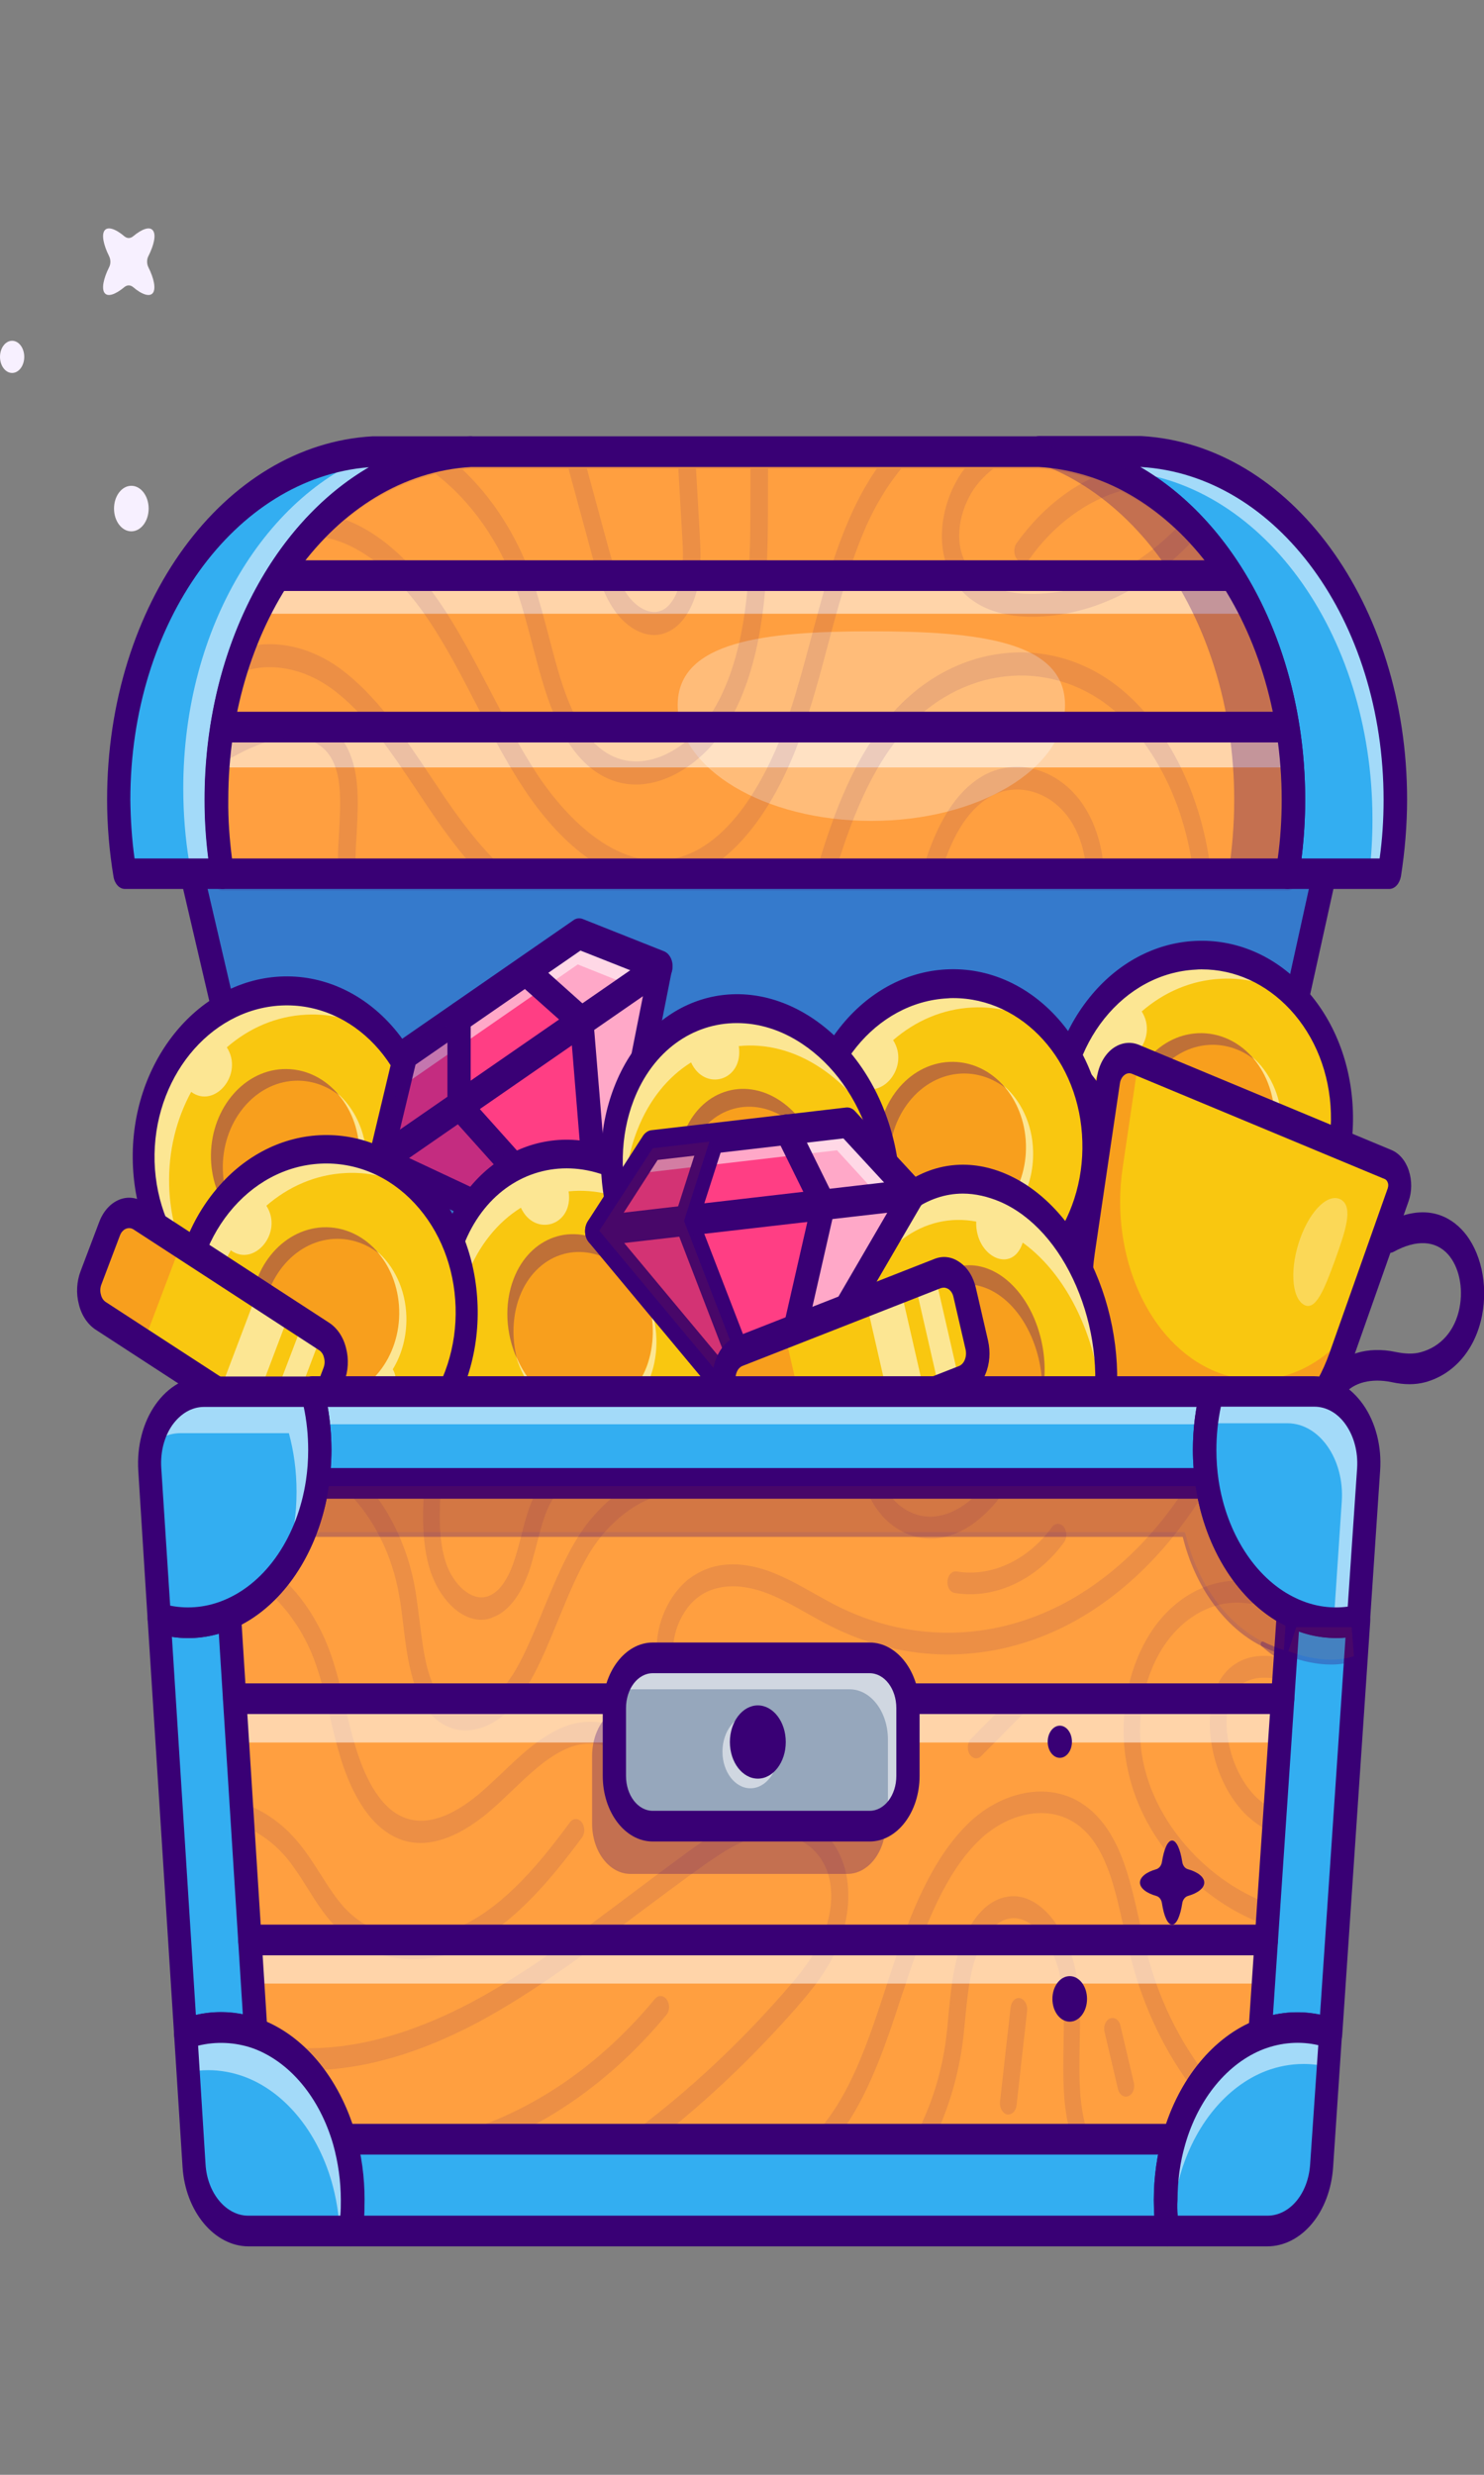 <?xml version="1.0" encoding="utf-8"?>
<!-- Generator: Adobe Illustrator 28.4.1, SVG Export Plug-In . SVG Version: 6.00 Build 0)  -->
<svg version="1.1" id="Layer_2_00000124863569196042102610000004875073211404526762_"
	 xmlns="http://www.w3.org/2000/svg" xmlns:xlink="http://www.w3.org/1999/xlink" x="0px" y="0px" viewBox="0 0 600 1000"
	 style="enable-background:new 0 0 600 1000;" xml:space="preserve">
<rect x="0" y="0" width="600" height="1000" fill="#808080" stroke="none"/>
<style type="text/css">
	.st0{display:none;fill:#FFFFFF;stroke:#000000;stroke-miterlimit:10;}
	.st1{fill:#33AEF1;}
	.st2{opacity:0.3;}
	.st3{fill:#390075;}
	.st4{fill:#F9C710;}
	.st5{opacity:0.55;}
	.st6{fill:#FFFFFF;}
	.st7{fill:#F89F1D;}
	.st8{fill:#FF3E84;}
	.st9{fill:#6B184E;}
	.st10{fill:#FFD553;}
	.st11{fill:#FF9F40;}
	.st12{opacity:0.1;}
	.st13{fill:#35B7EB;}
	.st14{fill:#96A7BC;}
	.st15{fill:#F7F0FF;}
</style>
<path class="st0" d="M513,687H87c-14.9,0-27-12.1-27-27V85.6c0-14.9,12.1-27,27-27h426c14.9,0,27,12.1,27,27V660
	C540,674.9,527.9,687,513,687z"/>
<g>
	<g>
		<g>
			<g>
				<g>
					<polygon class="st1" points="489.4,562.3 126.3,562.3 75,342.2 537.9,342.2 					"/>
				</g>
				<g class="st2">
					<polygon class="st3" points="489.4,562.3 126.3,562.3 75,342.2 537.9,342.2 					"/>
				</g>
				<g>
					<path class="st3" d="M489.4,568.5h-363c-2.1,0-3.9-1.8-4.5-4.4L70.5,344c-0.4-1.9-0.2-3.9,0.7-5.5c0.9-1.6,2.3-2.5,3.8-2.5
						h462.9c1.5,0,2.9,0.9,3.8,2.5c0.9,1.6,1.2,3.6,0.8,5.4L493.9,564C493.3,566.7,491.5,568.5,489.4,568.5z M129.8,556.1h356
						l45.8-207.8H81.4L129.8,556.1z"/>
				</g>
			</g>
			<g>
				<g>
					<path class="st4" d="M483.3,385.9c31.6-1.6,58.1,26.8,59.2,63.4s-23.7,67.6-55.3,69.1c-31.6,1.6-58.1-26.8-59.2-63.4
						C426.9,418.5,451.7,387.5,483.3,385.9z"/>
				</g>
				<g class="st5">
					<path class="st6" d="M523.6,403.6c-8.9-5.6-19.1-8.7-30-8.1c-12,0.6-23,5.4-32,13.2c7,10.9-5,25-14.4,18c-6,11-9.3,24-8.9,37.9
						c0.5,18.2,7.3,34.3,17.9,45.7c-16.8-10.8-28.4-31.2-29.1-55.2c-1.1-36.6,23.7-67.6,55.3-69.1
						C498.3,385.2,512.9,392,523.6,403.6z"/>
				</g>
				<g>
					<path class="st7" d="M484.3,417.5c16.6-0.8,30.5,14.1,31,33.3c0.6,19.2-12.4,35.4-29,36.2s-30.5-14.1-31-33.3
						C454.7,434.5,467.7,418.3,484.3,417.5z"/>
				</g>
				<g class="st5">
					<path class="st6" d="M506.1,426.9c7.1,6,11.8,15.6,12.1,26.6c0.2,7.9-1.8,15.3-5.5,21.3c4.3,7.1-4.1,15.8-9.7,10.3
						c-4.1,2.8-8.8,4.4-13.8,4.7c-8.5,0.4-16.3-3.3-21.9-9.6c5.3,4.6,11.9,7.1,19,6.8c16.6-0.8,29.6-17.1,29-36.3
						C515,441.3,511.5,432.9,506.1,426.9z"/>
				</g>
				<g class="st2">
					<path class="st3" d="M484.3,417.5c9-0.4,17.1,3.7,22.8,10.6c-5.1-4-11.4-6.2-18-5.9c-16.6,0.8-29.6,17.1-29,36.2
						c0.3,8.9,3.4,16.8,8.3,22.7c-7.6-5.9-12.8-15.9-13.1-27.4C454.7,434.5,467.7,418.3,484.3,417.5z"/>
				</g>
				<g>
					<path class="st3" d="M484.7,524.4c-15.4,0-30-6.6-41.3-18.8c-12.2-13-19.2-30.9-19.8-50.3c-0.6-19.4,5.4-37.9,16.8-52.1
						c11.2-14,26.5-22.2,42.8-23l0.2,5.8l-0.2-5.8c16.4-0.8,32,5.8,44,18.7c12.2,13,19.2,30.9,19.8,50.3s-5.4,37.9-16.8,52.1
						c-11.2,14-26.5,22.2-42.8,23C486.5,524.4,485.6,524.4,484.7,524.4z M485.9,391.7c-0.8,0-1.6,0-2.4,0.1
						c-14.2,0.7-27.4,7.8-37,19.8c-9.5,11.9-14.5,27.3-14,43.3s6.3,30.8,16.5,41.8c10.3,11.1,23.9,16.8,38.1,16.1s27.4-7.8,37-19.8
						c9.5-11.9,14.5-27.3,14-43.3s-6.3-30.8-16.5-41.8C511.8,397.4,499.2,391.7,485.9,391.7z"/>
				</g>
			</g>
			<g>
				<g>
					<path class="st3" d="M536.6,579.7c-2.3,0-4.3-2.2-4.7-5.3c-0.9-7.5,0.9-14.5,5-19.8c5.9-7.6,16.1-10.7,27.4-8.3
						c3.9,0.8,7.2,0.9,10.1,0.1c8.2-2.2,13.9-8.8,15.7-17.9c1.6-8.2-0.2-16.6-4.6-21.6c-5.1-5.7-12.9-6.1-22-1.1
						c-2.4,1.3-5.2-0.1-6.2-3.3c-1-3.1,0.1-6.8,2.5-8.1c17-9.4,27.2-2.1,31.8,3.1c7.1,8,10.1,21.4,7.6,34.1
						c-2.7,13.7-11.3,23.7-22.9,26.9c-4.1,1.1-8.5,1.1-13.6,0c-8.1-1.7-15.5,0.1-19.2,4.9c-1.9,2.5-2.7,5.5-2.3,9.1
						c0.4,3.4-1.4,6.5-4,7C537.1,579.6,536.9,579.7,536.6,579.7z"/>
				</g>
				<g>
					<path class="st3" d="M431.2,535.2c-1.2,0-2.5-0.6-3.4-1.9c-1.8-2.4-1.8-6.4,0.1-8.7c2-2.5,2.8-5.6,2.4-9.1
						c-0.8-6.8-5.7-14.1-13-19.1c-4.5-3.1-8.1-6.6-10.8-10.8c-7.8-11.7-10-26.5-5.9-39.6c3.8-12.1,12.4-20.4,21.8-21.2
						c6-0.5,17.6,1.7,26.8,22.6c1.3,3,0.5,6.7-1.7,8.4c-2.3,1.7-5.1,0.7-6.5-2.3c-4.9-11.2-11.4-17-18-16.5
						c-5.8,0.5-11.2,5.8-13.7,13.6c-2.8,8.7-1.2,18.5,4.3,26.7c2,3,4.6,5.6,8.1,8c10.1,6.9,16.8,17.5,18,28.3
						c0.8,7.4-1,14.4-5.1,19.7C433.5,534.6,432.3,535.2,431.2,535.2z"/>
				</g>
				<g>
					<path class="st4" d="M568.5,473.6l-3,8.4l-23.8,67.4c-11.6,32.9-40.1,49.3-66.5,38.3c-26.5-11-42.6-46.4-37.3-82.2l10.7-72.2
						l1.3-9.1L568.5,473.6z"/>
				</g>
				<g>
					<path class="st7" d="M546.1,537.2l-4.3,12.2c-11.6,32.9-40.1,49.3-66.5,38.3c-26.5-11-42.6-46.4-37.3-82.2l10.7-72.2l1.3-9.1
						l10.3,4.3l-6.4,43.4c-5.3,35.8,10.7,71.1,37.3,82.2C510.9,562.4,531.9,555.2,546.1,537.2z"/>
				</g>
				<g>
					<path class="st3" d="M491.8,597.3c-6,0-12-1.2-18-3.7l0,0c-28.8-12-46.2-50.4-40.5-89.2l10.2-69c0.7-4.9,3-9.1,6.2-11.6
						c3.3-2.5,7.2-3.1,10.8-1.6l102.1,42.5c3.1,1.3,5.7,4.3,7,8.3s1.3,8.5-0.1,12.4L546,552C536.1,580.2,514.5,597.3,491.8,597.3z
						 M476.7,581.8c24,10,50.2-5.1,60.8-35l23.6-66.7c0.3-1,0.2-1.8,0-2.2c-0.1-0.4-0.5-1.2-1.3-1.5l-102.1-42.5
						c-1-0.4-2.1-0.3-3.1,0.5c-0.9,0.7-1.6,1.9-1.8,3.3l-10.2,69C437.8,539.4,452.4,571.7,476.7,581.8L476.7,581.8z"/>
				</g>
				<g class="st2">
					<path class="st6" d="M527,527.1c-4.9-3.1-5.5-15-1.3-26.7s11.6-18.6,16.6-15.6c4.9,3.1,1.7,12.6-2.5,24.3
						C535.5,520.8,531.9,530.2,527,527.1z"/>
				</g>
			</g>
			<g>
				<g>
					<path class="st4" d="M382.9,397.5c31.6-1.6,58.1,26.8,59.2,63.4s-23.7,67.6-55.3,69.1c-31.6,1.6-58.1-26.8-59.2-63.4
						C326.5,430.1,351.2,399.1,382.9,397.5z"/>
					<path class="st3" d="M384.2,531.1c-30.9,0-56.4-28.3-57.5-64.4c-1.1-37.1,24.1-68.6,56.1-70.2c32-1.6,58.9,27.3,60,64.4
						c0.5,18-5,35.2-15.6,48.4s-24.9,20.9-40.4,21.7C385.9,531.1,385.1,531.1,384.2,531.1z M385.4,398.4c-0.8,0-1.6,0-2.5,0.1
						c-31.2,1.6-55.7,32.1-54.6,68.1c1,36,27.2,64,58.4,62.5c15.1-0.8,29.1-8.3,39.4-21.2s15.7-29.5,15.2-47
						C440.3,425.9,415.4,398.4,385.4,398.4z"/>
				</g>
				<g class="st5">
					<path class="st6" d="M423.1,415.2c-8.9-5.6-19.1-8.7-30-8.1c-12,0.6-23,5.4-32,13.2c7,10.9-5,25-14.4,18c-6,11-9.3,24-8.9,37.9
						c0.5,18.2,7.3,34.3,17.9,45.7c-16.8-10.8-28.4-31.2-29.1-55.2c-1.1-36.6,23.7-67.6,55.3-69.1
						C397.8,396.8,412.4,403.6,423.1,415.2z"/>
				</g>
				<g>
					<path class="st7" d="M383.8,429.1c16.6-0.8,30.5,14.1,31,33.3c0.6,19.2-12.4,35.4-29,36.2s-30.5-14.1-31-33.3
						C354.2,446.1,367.2,429.9,383.8,429.1z"/>
				</g>
				<g class="st5">
					<path class="st6" d="M405.6,438.5c7.1,6,11.8,15.6,12.1,26.6c0.2,7.9-1.8,15.3-5.5,21.3c4.3,7.1-4.1,15.8-9.7,10.3
						c-4.1,2.8-8.8,4.4-13.8,4.7c-8.5,0.4-16.3-3.3-21.9-9.6c5.3,4.6,11.9,7.1,19,6.8c16.6-0.8,29.6-17.1,29-36.3
						C414.5,452.9,411,444.5,405.6,438.5z"/>
				</g>
				<g class="st2">
					<path class="st3" d="M383.8,429.1c9-0.4,17.1,3.7,22.8,10.6c-5.1-4-11.4-6.2-18-5.9c-16.6,0.8-29.6,17.1-29,36.2
						c0.3,8.9,3.4,16.8,8.3,22.7c-7.6-5.9-12.8-15.9-13.1-27.4C354.2,446.1,367.2,429.9,383.8,429.1z"/>
				</g>
				<g>
					<path class="st3" d="M384.2,536c-32.8,0-60-30.4-61.1-69.1c-1.2-39.8,25.6-73.5,59.6-75.2c34-1.7,62.7,29.3,63.8,69
						c0.6,19.4-5.4,37.9-16.8,52.1c-11.2,14-26.4,22.2-42.8,23C386,535.9,385.1,536,384.2,536z M385.4,403.3c-0.8,0-1.5,0-2.3,0.1
						c-29.1,1.5-52,29.8-51.1,63.1c1,33.3,25.4,59.3,54.6,57.8c14.2-0.7,27.4-7.8,37-19.8c9.5-11.9,14.5-27.3,14-43.3
						C436.7,428.7,413.5,403.3,385.4,403.3z"/>
				</g>
			</g>
			<g>
				<g>
					<path class="st4" d="M113.4,400.5c31.6-1.6,58.1,26.8,59.2,63.4s-23.7,67.6-55.3,69.1c-31.6,1.6-58.1-26.8-59.2-63.4
						S81.8,402,113.4,400.5z"/>
					<path class="st3" d="M114.8,534.1c-30.9,0-56.4-28.3-57.5-64.4c-1.1-37.1,24.1-68.6,56.1-70.2l0,0c32-1.6,58.9,27.3,60,64.4
						c0.5,18-5,35.2-15.6,48.4s-24.9,20.9-40.4,21.7C116.5,534.1,115.6,534.1,114.8,534.1z M113.4,401.4
						c-31.2,1.6-55.7,32.1-54.6,68.1c1,36,27.3,64,58.4,62.5c15.1-0.8,29.1-8.3,39.4-21.2s15.7-29.5,15.2-47
						C170.8,427.9,144.6,399.9,113.4,401.4L113.4,401.4z M113.4,400.5L113.4,400.5L113.4,400.5z"/>
				</g>
				<g class="st5">
					<path class="st6" d="M153.7,418.1c-8.9-5.6-19.1-8.7-30-8.1c-12,0.6-23,5.4-32,13.2c7,10.9-5,25-14.4,18c-6,11-9.3,24-8.9,37.9
						c0.5,18.2,7.3,34.3,17.9,45.7c-16.8-10.8-28.4-31.2-29.1-55.2c-1.1-36.6,23.7-67.6,55.3-69.1
						C128.4,399.7,143,406.5,153.7,418.1z"/>
				</g>
				<g>
					<path class="st7" d="M114.3,432c16.6-0.8,30.5,14.1,31,33.3c0.6,19.2-12.4,35.4-29,36.2s-30.5-14.1-31-33.3
						S97.8,432.8,114.3,432z"/>
				</g>
				<g class="st5">
					<path class="st6" d="M136.1,441.5c7.1,6,11.8,15.6,12.1,26.6c0.2,7.9-1.8,15.3-5.5,21.3c4.3,7.1-4.1,15.8-9.7,10.3
						c-4.1,2.8-8.8,4.4-13.8,4.7c-8.5,0.4-16.3-3.3-21.9-9.6c5.3,4.6,11.9,7.1,19,6.8c16.6-0.8,29.6-17.1,29-36.3
						C145.1,455.8,141.6,447.4,136.1,441.5z"/>
				</g>
				<g class="st2">
					<path class="st3" d="M114.3,432c9-0.4,17.1,3.7,22.8,10.6c-5.1-4-11.4-6.2-18-5.9c-16.6,0.8-29.6,17.1-29,36.2
						c0.3,8.9,3.4,16.8,8.3,22.7c-7.6-5.9-12.8-15.9-13.1-27.4C84.8,449,97.8,432.8,114.3,432z"/>
				</g>
				<g>
					<path class="st3" d="M114.8,538.9c-32.8,0-60-30.4-61.1-69.1c-1.2-39.8,25.6-73.5,59.6-75.2l0,0c34.1-1.7,62.7,29.3,63.8,69
						c0.6,19.4-5.4,37.9-16.8,52.1c-11.2,14-26.4,22.2-42.8,23C116.6,538.9,115.7,538.9,114.8,538.9z M113.6,406.3
						c-29.1,1.5-52,29.8-51.1,63.1c1,33.3,25.4,59.3,54.6,57.8c14.2-0.7,27.4-7.8,37-19.8c9.5-11.9,14.5-27.3,14-43.3
						C167.2,430.8,142.8,404.8,113.6,406.3L113.6,406.3z M113.4,400.5L113.4,400.5L113.4,400.5z"/>
				</g>
			</g>
			<g>
				<g>
					<polygon class="st8" points="267.2,390.5 243.2,511 153.7,469 164,425.9 234.1,377.4 					"/>
				</g>
				<g class="st5">
					<polygon class="st6" points="243.2,511 235.1,412.6 212.5,392.4 234.1,377.4 267.2,390.5 					"/>
				</g>
				<g class="st5">
					<polygon class="st6" points="267.2,390.5 264.8,402.2 233.6,389.7 163.4,438.3 155.8,470 153.7,469 164,425.9 234.1,377.4 
											"/>
				</g>
				<g>
					<path class="st3" d="M243.2,517.1c-0.5,0-1.1-0.1-1.6-0.4l-89.5-42c-2.4-1.1-3.7-4.5-2.9-7.7l10.3-43.1
						c0.4-1.6,1.2-2.9,2.3-3.6l70.1-48.5c1.1-0.8,2.4-0.9,3.6-0.5l33,13.1c2.4,1,3.8,4.3,3.2,7.5l-23.9,120.6
						c-0.3,1.7-1.2,3.1-2.4,3.9C244.7,516.9,244,517.1,243.2,517.1z M159.6,465.2l80.4,37.7l21.5-108.2l-26.8-10.6L168,430.2
						L159.6,465.2z"/>
				</g>
				<g>
					<path class="st3" d="M153.7,475.2c-1.7,0-3.3-1.2-4.2-3.3c-1.2-3-0.3-6.8,2-8.4L265,385c2.3-1.6,5.2-0.4,6.4,2.6
						c1.2,3,0.3,6.8-2,8.4l-113.5,78.5C155.2,474.9,154.4,475.2,153.7,475.2z"/>
				</g>
				<g>
					<path class="st3" d="M243.2,517.1c-2.4,0-4.4-2.4-4.7-5.5l-7.8-95.5l-20.9-18.6c-2.2-1.9-2.7-5.8-1.2-8.6
						c1.5-2.8,4.4-3.6,6.6-1.6l22.7,20.3c1.1,1,1.9,2.6,2,4.4l8.1,98.3c0.3,3.4-1.6,6.4-4.2,6.8
						C243.5,517.1,243.4,517.1,243.2,517.1z"/>
				</g>
				<g>
					<path class="st3" d="M243.2,517.1c-1.1,0-2.2-0.5-3.1-1.5l-57.5-64.1c-1.1-1.2-1.7-2.9-1.7-4.7v-35.9c0-3.4,2.1-6.2,4.7-6.2
						l0,0c2.6,0,4.7,2.8,4.7,6.2V444l55.8,62.3c2,2.2,2.2,6.1,0.5,8.7C245.9,516.4,244.5,517.1,243.2,517.1z"/>
				</g>
				<g class="st2">
					<polygon class="st3" points="243.2,511 153.7,469 164,425.9 185.7,410.9 185.7,446.8 					"/>
				</g>
			</g>
			<g>
				<g>
					<path class="st4" d="M257.4,475.2c28.3,18.7,41,60.3,28.4,93s-45.7,44.1-74,25.5c-28.3-18.7-41-60.3-28.4-93
						S229.1,456.6,257.4,475.2z"/>
					<path class="st3" d="M240,603.6c-9.7,0-19.5-3.1-28.6-9.1c-13.8-9.1-24.4-24-29.9-41.7c-5.4-17.8-5-36.5,1.2-52.6
						c12.8-33.1,46.4-44.8,75-25.9c13.8,9.1,24.4,24,29.9,41.7c5.4,17.8,5,36.5-1.2,52.6s-17.4,27.6-31.6,32.5
						C250,602.8,245,603.6,240,603.6z M229.1,467.2c-19.1,0-36.7,12.2-45.1,33.9c-6,15.6-6.4,33.7-1.1,51
						c5.3,17.3,15.6,31.8,29.2,40.7c13.5,8.9,28.5,11.2,42.3,6.5c13.8-4.7,24.6-15.9,30.6-31.5s6.4-33.7,1.1-51
						s-15.6-31.8-29.2-40.7C248,470.1,238.4,467.2,229.1,467.2z"/>
				</g>
				<g class="st5">
					<path class="st6" d="M286.1,516.2c-5.7-10.5-13.5-19.7-23.3-26.1c-10.7-7.1-22.2-9.8-32.9-8.7c2.1,13.9-13.7,18.7-19.3,6.6
						c-9.3,5.8-17,15.1-21.8,27.5c-6.3,16.2-6.3,34.6-1.2,51.3c-10.7-20.1-13.3-45.3-5.1-66.8c12.6-32.7,45.7-44.1,74-25.5
						C270.7,484,281,499.2,286.1,516.2z"/>
				</g>
				<g>
					<path class="st7" d="M246.5,503.4c14.8,9.8,21.5,31.6,14.9,48.8s-24,23.1-38.8,13.3s-21.5-31.6-14.9-48.8
						C214.3,499.6,231.7,493.6,246.5,503.4z"/>
				</g>
				<g class="st5">
					<path class="st6" d="M262.1,525.5c4,9.7,4.5,21.1,0.8,30.9c-2.7,7-7.2,12.2-12.7,15.2c1.1,8.9-9.4,11.2-12.3,2.9
						c-4.6-0.2-9.3-1.7-13.8-4.7c-7.6-5-13-13.2-15.6-22.2c2.9,7.3,7.8,13.8,14.2,18c14.8,9.8,32.2,3.8,38.8-13.4
						C264.6,543.7,264.7,534.2,262.1,525.5z"/>
				</g>
				<g class="st2">
					<path class="st3" d="M246.5,503.4c8,5.3,13.6,14.1,16,23.8c-3-6.8-7.6-12.7-13.6-16.6c-14.8-9.8-32.2-3.8-38.8,13.3
						c-3,7.9-3.2,16.9-1.1,25.1c-4.5-10-5.3-22-1.3-32.3C214.3,499.6,231.7,493.6,246.5,503.4z"/>
				</g>
				<g>
					<path class="st3" d="M240,608.5c-10.2,0-20.6-3.2-30.3-9.6c-14.6-9.7-25.9-25.4-31.6-44.3c-5.8-19.1-5.4-39.2,1.3-56.5
						c13.7-35.5,49.5-48.1,79.9-28c14.6,9.7,25.9,25.4,31.6,44.3c5.8,19.1,5.4,39.2-1.3,56.5s-18.7,29.8-34,35
						C250.6,607.6,245.3,608.5,240,608.5z M229.1,472.1c-17.8,0-34,11.2-41.7,31.2c-5.5,14.3-5.9,31-1,47
						c5,16.2,14.7,29.8,27.4,38.2s26.8,10.6,39.7,6.1c12.7-4.4,22.8-14.7,28.3-29s5.9-31,1-47c-5-16.2-14.7-29.8-27.4-38.2
						C246.8,474.8,237.8,472.1,229.1,472.1z"/>
				</g>
			</g>
			<g>
				<g>
					<path class="st4" d="M326.1,416.5c28.3,18.7,41,60.3,28.4,93s-45.7,44.1-74,25.5c-28.3-18.7-41-60.3-28.4-93
						C264.8,409.2,297.9,397.8,326.1,416.5z"/>
				</g>
				<g class="st5">
					<path class="st6" d="M354.9,457.5c-5.7-10.5-13.5-19.7-23.3-26.1c-10.7-7.1-22.2-9.8-32.9-8.7c2.1,13.9-13.7,18.7-19.3,6.6
						c-9.3,5.8-17,15.1-21.8,27.5c-6.3,16.2-6.3,34.6-1.2,51.3c-10.7-20.1-13.3-45.3-5.1-66.8c12.6-32.7,45.7-44.1,74-25.5
						C339.5,425.3,349.8,440.5,354.9,457.5z"/>
				</g>
				<g>
					<path class="st7" d="M315.3,444.7c14.8,9.8,21.5,31.6,14.9,48.8c-6.6,17.2-24,23.1-38.8,13.3s-21.5-31.6-14.9-48.8
						C283.1,440.9,300.5,434.9,315.3,444.7z"/>
				</g>
				<g class="st5">
					<path class="st6" d="M330.9,466.8c4,9.7,4.5,21.1,0.8,30.9c-2.7,7-7.2,12.2-12.7,15.2c1.1,8.9-9.4,11.2-12.3,2.9
						c-4.6-0.2-9.3-1.7-13.8-4.7c-7.6-5-13-13.2-15.6-22.2c2.9,7.3,7.8,13.8,14.2,18c14.8,9.8,32.2,3.8,38.8-13.4
						C333.4,485,333.5,475.4,330.9,466.8z"/>
				</g>
				<g class="st2">
					<path class="st3" d="M315.3,444.7c8,5.3,13.6,14.1,16,23.8c-3-6.8-7.6-12.7-13.6-16.6c-14.8-9.8-32.2-3.8-38.8,13.3
						c-3,7.9-3.2,16.9-1.1,25.1c-4.5-10-5.3-22-1.3-32.3C283.1,440.9,300.5,434.9,315.3,444.7z"/>
				</g>
				<g>
					<path class="st3" d="M308.8,549.7c-10,0-20.4-3.1-30.2-9.6c-14.6-9.7-25.9-25.4-31.6-44.3c-5.8-19.1-5.4-39.2,1.3-56.5
						c13.7-35.5,49.5-48.1,80-28c14.6,9.7,25.9,25.4,31.6,44.3c5.8,19.1,5.4,39.2-1.3,56.5C349.2,536.2,329.8,549.7,308.8,549.7z
						 M297.9,413.4c-17.8,0-34,11.2-41.7,31.2c-5.5,14.3-5.9,31-1,47c5,16.2,14.7,29.8,27.4,38.2c26,17.2,56.6,6.9,68-22.9
						c5.5-14.3,5.9-31,1-47c-5-16.2-14.7-29.8-27.4-38.2C315.6,416,306.6,413.4,297.9,413.4z"/>
				</g>
			</g>
			<g>
				<g>
					<path class="st4" d="M438.9,516.8c15.6,36.1,8.5,79.9-15.8,98s-56.7,3.5-72.3-32.6s-8.5-79.9,15.8-98
						C390.9,466.2,423.3,480.8,438.9,516.8z"/>
					<path class="st3" d="M400.5,623.6c-5.6,0-11.3-1.3-17-3.8c-13.8-6.2-25.7-19.4-33.3-37c-7.6-17.6-10.2-37.7-7.2-56.4
						c3-18.8,11.3-34,23.2-42.9c12-8.9,26.2-10.3,40.1-4.1c13.8,6.2,25.7,19.4,33.3,37l0,0c7.6,17.6,10.2,37.7,7.2,56.4
						c-3,18.8-11.3,34-23.2,42.9C416.4,620.9,408.6,623.6,400.5,623.6z M389.3,477.5c-7.9,0-15.5,2.6-22.3,7.7
						c-11.6,8.6-19.6,23.4-22.5,41.6c-2.9,18.3-0.5,37.8,7,55.1c7.5,17.2,19,30.1,32.5,36.1c13.5,6.1,27.2,4.7,38.8-3.9
						c11.6-8.6,19.6-23.4,22.5-41.6c2.9-18.3,0.5-37.8-7-55.1l0,0c-7.5-17.2-19-30.1-32.5-36.1C400.3,478.7,394.7,477.5,389.3,477.5
						z"/>
				</g>
				<g class="st5">
					<path class="st6" d="M445.5,571.8c-0.3-12.9-2.9-26.2-8.3-38.6c-5.9-13.7-14.3-24.3-23.7-31.1c-4.2,13.1-19.3,5.6-18.8-8.5
						c-10.2-1.9-20.6,0.2-29.8,7.1c-12.1,9-19.9,24.2-22.8,41.8c-0.4-24.5,8.1-47.4,24.1-59.2c24.3-18.1,56.7-3.5,72.3,32.6
						C446.3,533.9,448.4,554,445.5,571.8z"/>
				</g>
				<g>
					<path class="st7" d="M418,532.4c8.2,18.9,4.5,41.9-8.3,51.4s-29.7,1.8-37.9-17.1c-8.2-18.9-4.5-41.9,8.3-51.4
						S409.8,513.5,418,532.4z"/>
				</g>
				<g class="st5">
					<path class="st6" d="M421.6,562.1c-0.8,11-5.2,20.9-12.5,26.3c-5.2,3.9-11.2,4.9-17,3.4c-2.8,8.2-12.6,2.5-11.5-6.6
						c-3.7-3.5-7-8.2-9.5-13.9c-4.2-9.7-5.3-20.4-3.6-29.9c-0.7,8.2,0.6,17.1,4.2,25.2c8.2,18.9,25.2,26.5,37.9,17
						C416,579.1,420,571.2,421.6,562.1z"/>
				</g>
				<g class="st2">
					<path class="st3" d="M418,532.4c4.4,10.2,5.4,21.6,3.3,31.4c0.4-7.8-1-16.1-4.3-23.7c-8.2-18.9-25.2-26.5-37.9-17.1
						c-5.9,4.4-9.8,11.7-11.6,20.1c0.5-11.6,4.9-22.1,12.6-27.8C392.8,505.9,409.8,513.5,418,532.4z"/>
				</g>
				<g>
					<path class="st3" d="M400.5,628.4c-6,0-12.1-1.4-18.2-4.1c-14.7-6.6-27.2-20.5-35.3-39.2c-8.1-18.7-10.8-39.9-7.6-59.8
						c3.2-20.2,12.1-36.5,25-46.1s28.2-11.2,43.1-4.5c14.7,6.6,27.2,20.5,35.3,39.2l0,0c8.1,18.7,10.8,39.9,7.6,59.8
						c-3.2,20.2-12.1,36.5-25,46.1C417.7,625.6,409.2,628.4,400.5,628.4z M389.3,482.3c-7.2,0-14.2,2.4-20.5,7
						c-10.6,7.9-18,21.5-20.7,38.4c-2.8,17.1-0.4,35.5,6.6,51.7s17.8,28.3,30.5,33.9c12.4,5.6,25.2,4.3,35.8-3.6
						c10.6-7.9,18-21.5,20.7-38.4c2.8-17.1,0.4-35.5-6.6-51.7l0,0c-7-16.2-17.8-28.3-30.5-33.9C399.5,483.5,394.3,482.3,389.3,482.3
						z"/>
				</g>
			</g>
			<g>
				<g>
					<polygon class="st8" points="369.1,482.5 311.4,581.5 241.3,497.4 263.6,462.9 342.6,453.7 					"/>
				</g>
				<g class="st5">
					<polygon class="st6" points="311.4,581.5 333.1,486.7 318.1,456.5 342.6,453.7 369.1,482.5 					"/>
				</g>
				<g class="st5">
					<polygon class="st6" points="369.1,482.5 363.5,492.2 338.4,464.8 259.4,474 243,499.4 241.3,497.4 263.6,462.9 342.6,453.7 
											"/>
				</g>
				<g>
					<path class="st3" d="M311.4,587.7c-1.2,0-2.3-0.6-3.2-1.6L238.1,502c-1.9-2.2-2.1-6-0.4-8.6l22.3-34.5c0.8-1.2,2-2,3.2-2.2
						l79-9.2c1.2-0.1,2.5,0.4,3.4,1.4l26.6,28.8c2,2.1,2.3,5.9,0.7,8.5l-57.7,99c-0.8,1.4-2,2.3-3.3,2.4
						C311.7,587.7,311.6,587.7,311.4,587.7z M247.8,496.8l63,75.5l51.8-88.9L341,460l-75.1,8.7L247.8,496.8z"/>
				</g>
				<g>
					<path class="st3" d="M241.3,503.6c-2.4,0-4.5-2.4-4.7-5.6c-0.2-3.4,1.7-6.4,4.3-6.7l127.8-14.8c2.6-0.3,4.9,2.2,5.1,5.6
						s-1.7,6.4-4.3,6.7l-127.8,14.7C241.6,503.6,241.4,503.6,241.3,503.6z"/>
				</g>
				<g>
					<path class="st3" d="M311.4,587.7c-0.4,0-0.9-0.1-1.4-0.3c-2.5-1-3.9-4.4-3.2-7.7l21-92l-13.7-27.8c-1.4-2.9-0.8-6.7,1.4-8.6
						c2.2-1.9,5.1-1,6.5,1.8l14.9,30.2c0.8,1.5,1,3.4,0.6,5.1l-21.6,94.8C315.3,585.9,313.5,587.7,311.4,587.7z"/>
				</g>
				<g>
					<path class="st3" d="M311.4,587.7c-1.7,0-3.4-1.2-4.2-3.4l-34-88.3c-0.6-1.6-0.7-3.5-0.1-5.2l10.6-33.1c1-3.1,3.8-4.6,6.2-3.3
						c2.4,1.3,3.5,4.9,2.5,8.1l-9.8,30.5l33.1,85.7c1.2,3,0.2,6.8-2.1,8.3C312.9,587.5,312.1,587.7,311.4,587.7z"/>
				</g>
				<g class="st2">
					<polygon class="st9" points="311.4,581.5 241.3,497.4 263.6,462.9 288,460 277.4,493.2 					"/>
					<path class="st3" d="M311.4,582.5c-0.2,0-0.4-0.1-0.5-0.3l-70.1-84.1c-0.3-0.4-0.3-1-0.1-1.4l22.3-34.5
						c0.1-0.2,0.3-0.3,0.5-0.3l24.4-2.8c0.3,0,0.5,0.1,0.7,0.4s0.2,0.6,0.1,1l-10.5,32.7l33.9,87.9c0.2,0.4,0.1,0.9-0.2,1.2
						C311.7,582.4,311.6,582.5,311.4,582.5z M242.3,497.3l66.6,79.9l-32.2-83.5c-0.1-0.3-0.1-0.6,0-0.8l10.1-31.6l-22.9,2.7
						L242.3,497.3z"/>
				</g>
			</g>
			<g>
				<g>
					<path class="st4" d="M129.4,464.4c31.6-1.6,58.1,26.8,59.2,63.4c1.1,36.6-23.7,67.6-55.3,69.1c-31.6,1.6-58.1-26.8-59.2-63.4
						C73,497,97.8,466,129.4,464.4z"/>
					<path class="st3" d="M130.8,598c-14.5,0-28.3-6.2-39-17.7c-11.3-12.2-17.9-28.8-18.4-46.8s5-35.2,15.6-48.4
						c10.6-13.2,24.9-20.9,40.4-21.7l0,0c15.4-0.8,30.2,5.5,41.6,17.6c11.3,12.2,17.9,28.8,18.4,46.8s-5,35.2-15.6,48.4
						s-24.9,20.9-40.4,21.7C132.5,598,131.6,598,130.8,598z M129.5,465.4c-15.1,0.8-29.1,8.3-39.4,21.2
						c-10.3,12.9-15.7,29.5-15.2,47c0.5,17.4,6.9,33.5,17.9,45.3s25.4,17.9,40.6,17.2c15.1-0.8,29.1-8.3,39.4-21.2
						c10.3-12.9,15.7-29.5,15.2-47c-0.5-17.4-6.9-33.5-17.9-45.3C159,470.7,144.6,464.7,129.5,465.4L129.5,465.4z"/>
				</g>
				<g class="st5">
					<path class="st6" d="M169.7,482.1c-8.9-5.6-19.1-8.7-30-8.1c-12,0.6-23,5.4-32,13.2c7,10.9-5,25-14.4,18c-6,11-9.3,24-8.9,37.9
						c0.5,18.2,7.3,34.3,17.9,45.7c-16.8-10.8-28.4-31.2-29.1-55.2c-1.1-36.6,23.7-67.6,55.3-69.1
						C144.4,463.7,159,470.5,169.7,482.1z"/>
				</g>
				<g>
					<path class="st7" d="M130.4,496c16.6-0.8,30.5,14.1,31,33.3c0.6,19.2-12.4,35.4-29,36.2s-30.5-14.1-31-33.3
						C100.8,513,113.8,496.8,130.4,496z"/>
				</g>
				<g class="st5">
					<path class="st6" d="M152.2,505.4c7.1,6,11.8,15.6,12.1,26.6c0.2,7.9-1.8,15.3-5.5,21.3c4.3,7.1-4.1,15.8-9.7,10.3
						c-4.1,2.8-8.8,4.4-13.8,4.7c-8.5,0.4-16.3-3.3-21.9-9.6c5.3,4.6,11.9,7.1,19,6.8c16.6-0.8,29.6-17.1,29-36.3
						C161.1,519.8,157.6,511.4,152.2,505.4z"/>
				</g>
				<g class="st2">
					<path class="st3" d="M130.4,495.9c9-0.4,17.1,3.7,22.8,10.6c-5.1-4-11.4-6.2-18-5.9c-16.6,0.8-29.6,17.1-29,36.2
						c0.3,8.9,3.4,16.8,8.3,22.7c-7.6-5.9-12.8-15.9-13.1-27.4C100.8,513,113.8,496.8,130.4,495.9z"/>
				</g>
				<g>
					<path class="st3" d="M130.8,602.9c-15.4,0-30-6.6-41.3-18.8c-12.2-13-19.2-30.9-19.8-50.3c-0.6-19.4,5.4-37.9,16.8-52.1
						c11.2-14,26.5-22.2,42.8-23l0,0c16.4-0.8,32,5.8,44,18.7c12.2,13,19.2,30.9,19.8,50.3s-5.4,37.9-16.8,52.1
						c-11.2,14-26.5,22.2-42.8,23C132.6,602.8,131.7,602.9,130.8,602.9z M129.6,470.2c-14.2,0.7-27.4,7.8-37,19.8
						c-9.5,11.9-14.5,27.3-14,43.3s6.3,30.8,16.5,41.8c10.3,11.1,23.9,16.8,38.1,16.1s27.4-7.8,37-19.8c9.5-11.9,14.5-27.3,14-43.3
						s-6.3-30.8-16.5-41.8C157.4,475.2,143.8,469.5,129.6,470.2L129.6,470.2z"/>
				</g>
			</g>
			<g>
				<g>
					<path class="st4" d="M115.7,580.5l-74.9-48.7c-4.4-2.8-6.1-9.8-4-15.5l7.5-19.8c2.2-5.7,7.5-8,11.8-5.2L131,540
						c4.4,2.8,6.1,9.8,4,15.5l-7.5,19.8C125.3,581,120,583.3,115.7,580.5z"/>
				</g>
				<g class="st5">
					<polygon class="st6" points="102.1,570.1 89.1,561.6 103.8,522.8 116.8,531.3 					"/>
				</g>
				<g>
					<polygon class="st7" points="58.4,541.6 34.3,526 49.1,487.2 73.1,502.8 					"/>
				</g>
				<g class="st5">
					<polygon class="st6" points="114.8,579.4 107.2,574.5 122,535.7 129.5,540.6 					"/>
				</g>
				<g>
					<path class="st3" d="M119.6,587.9c-2.1,0-4.1-0.6-6-1.9l0,0l-74.9-48.7c-3.2-2.1-5.7-5.7-6.8-10.2c-1.2-4.5-0.9-9.3,0.7-13.5
						l7.5-19.8c3.3-8.8,11.5-12.3,18.1-8l74.9,48.7c3.2,2.1,5.7,5.7,6.8,10.2c1.2,4.5,0.9,9.3-0.7,13.5l-7.5,19.8
						c-1.6,4.2-4.4,7.4-7.8,8.9C122.5,587.6,121,587.9,119.6,587.9z M117.8,574.9c1,0.6,2.1,0.7,3.1,0.3c1-0.5,1.9-1.4,2.4-2.7
						l7.5-19.8c0.5-1.3,0.6-2.7,0.2-4.1c-0.3-1.4-1.1-2.5-2.1-3.1L54,496.8c-2-1.3-4.5-0.2-5.5,2.4L41,519c-0.5,1.3-0.6,2.7-0.2,4.1
						c0.3,1.4,1.1,2.5,2.1,3.1L117.8,574.9z"/>
				</g>
			</g>
			<g>
				<g>
					<path class="st4" d="M389,557.9l-80.1,31.4c-4.7,1.8-9.6-1.6-11-7.7l-4.8-21.2c-1.4-6.1,1.3-12.5,5.9-14.4l80.1-31.4
						c4.7-1.8,9.6,1.6,11,7.7l4.8,21.2C396.3,549.7,393.7,556.1,389,557.9z"/>
				</g>
				<g class="st5">
					<polygon class="st6" points="373.7,562.5 359.8,567.9 350.3,526.4 364.2,521 					"/>
				</g>
				<g>
					<polygon class="st7" points="326.9,580.8 301.2,590.9 291.7,549.4 317.4,539.3 					"/>
				</g>
				<g class="st5">
					<polygon class="st6" points="387.8,557.9 379.7,561.1 370.2,519.6 378.3,516.4 					"/>
				</g>
				<g>
					<path class="st3" d="M306.4,596c-2.2,0-4.4-0.7-6.4-2.1c-3.2-2.2-5.5-6-6.5-10.5l-4.9-21.2c-2.1-9.4,1.9-19.3,9.1-22.1
						l80.1-31.4c3.5-1.4,7.1-0.9,10.3,1.4c3.2,2.2,5.5,6,6.5,10.5l4.9,21.2c1,4.5,0.7,9.3-1.1,13.5c-1.7,4.2-4.6,7.2-8,8.6
						l-80.1,31.4C309,595.8,307.7,596,306.4,596z M381.6,520.3c-0.4,0-0.8,0.1-1.2,0.2l-80.1,31.4c-2.2,0.8-3.4,3.8-2.7,6.7
						l4.9,21.2c0.3,1.4,1,2.5,2,3.2s2.1,0.8,3.1,0.4l80.1-31.4l0,0c1-0.4,1.9-1.3,2.4-2.6s0.6-2.7,0.3-4.1l-4.9-21.2
						c-0.3-1.4-1-2.5-2-3.2C383,520.6,382.3,520.3,381.6,520.3z"/>
				</g>
			</g>
			<g>
				<g>
					<path class="st10" d="M549.2,654.7l-11.3,166.8c-4.3-1.4-8.8-2.2-13.4-2.2c-5.2,0-10.3,1-15.1,2.8c-16.1,6.2-29,22-34.8,42.3
						c-2.2,7.7-3.4,16-3.4,24.7c0,4.2,0.3,8.4,0.9,12.4H141.8c0.6-4,0.9-8.2,0.9-12.4c0-8.7-1.2-17-3.4-24.7
						c-6-20.7-19.3-36.7-35.7-42.6c-4.5-1.6-9.3-2.5-14.2-2.5c-5,0-9.7,0.9-14.3,2.5L64.4,654c3.8,1.1,7.6,1.7,11.6,1.7
						c5.8,0,11.4-1.2,16.7-3.5c18.1-7.8,31.9-27.9,35.6-52.8c0.7-4.4,1-8.9,1-13.5c0-8.3-1.1-16.2-3.1-23.6h364
						c-2,7.4-3.1,15.3-3.1,23.6c0,4.6,0.3,9.1,1,13.5c3.5,23.6,16.2,43,33,51.6c6,3.1,12.5,4.7,19.3,4.7
						C543.4,655.7,546.3,655.3,549.2,654.7z"/>
					<path class="st3" d="M472.1,902.5H141.8c-0.2,0-0.4-0.1-0.6-0.4c-0.1-0.2-0.2-0.5-0.2-0.8c0.6-4,0.8-8.1,0.8-12.3
						c0-8.4-1.1-16.6-3.4-24.3c-5.9-20.5-19.1-36.2-35.2-42c-9.1-3.3-19-3.3-28,0.1c-0.2,0.1-0.4,0-0.6-0.1
						c-0.2-0.2-0.3-0.4-0.3-0.7L63.6,654.1c0-0.3,0.1-0.6,0.3-0.8s0.4-0.3,0.7-0.2c9.4,2.7,19.1,2,27.9-1.8
						c18-7.8,31.5-27.7,35.1-52.1c0.7-4.3,1-8.8,1-13.3c0-8-1-15.8-3.1-23.3c-0.1-0.3,0-0.6,0.1-0.9c0.1-0.3,0.4-0.4,0.6-0.4h364
						c0.2,0,0.5,0.2,0.6,0.4c0.1,0.3,0.2,0.6,0.1,0.9c-2,7.5-3.1,15.3-3.1,23.3c0,4.5,0.3,9,1,13.3c3.4,22.9,15.9,42.4,32.5,50.8
						c6.1,3.1,12.5,4.7,19,4.7c2.9,0,5.9-0.3,8.8-1c0.2-0.1,0.5,0,0.6,0.2c0.2,0.2,0.3,0.5,0.2,0.8l-11.3,166.8
						c0,0.3-0.1,0.5-0.3,0.7s-0.4,0.2-0.6,0.1c-9.2-3.1-19-2.9-28.1,0.6c-15.7,6.1-28.5,21.6-34.3,41.7c-2.2,7.8-3.4,16-3.4,24.3
						c0,4.2,0.3,8.3,0.8,12.3c0,0.3,0,0.6-0.2,0.8C472.5,902.3,472.3,902.5,472.1,902.5z M142.7,900.5h328.5
						c-0.5-3.7-0.7-7.6-0.7-11.5c0-8.6,1.2-17,3.5-25c5.9-20.6,19.1-36.7,35.3-42.9c9-3.5,18.8-3.8,28-0.9l11.1-164.4
						c-2.7,0.5-5.4,0.8-8.1,0.8c-6.8,0-13.3-1.6-19.6-4.8c-17.1-8.7-29.9-28.7-33.5-52.3c-0.7-4.4-1-9-1-13.7c0-7.8,1-15.4,2.8-22.6
						H127.2c1.9,7.3,2.8,14.9,2.8,22.6c0,4.7-0.3,9.3-1,13.7c-3.8,25-17.6,45.5-36.1,53.5c-8.8,3.8-18.4,4.6-27.7,2.1l10.5,165.3
						c9.1-3.1,18.9-3,28,0.3c16.6,6,30.1,22.1,36.2,43.2c2.3,8,3.5,16.4,3.5,25C143.4,893,143.2,896.8,142.7,900.5z"/>
				</g>
				<g>
					<path class="st1" d="M549.2,654.7l-11.3,166.8c-4.3-1.4-8.8-2.2-13.4-2.2c-5.2,0-10.3,1-15.1,2.8c-16.1,6.2-29,22-34.8,42.3
						c-2.2,7.7-3.4,16-3.4,24.7c0,4.2,0.3,8.4,0.9,12.4H141.8c0.6-4,0.9-8.2,0.9-12.4c0-8.7-1.2-17-3.4-24.7
						c-6-20.7-19.3-36.7-35.7-42.6c-4.5-1.6-9.3-2.5-14.2-2.5c-5,0-9.7,0.9-14.3,2.5L64.4,654c3.8,1.1,7.6,1.7,11.6,1.7
						c5.8,0,11.4-1.2,16.7-3.5c18.1-7.8,31.9-27.9,35.6-52.8c0.7-4.4,1-8.9,1-13.5c0-8.3-1.1-16.2-3.1-23.6h364
						c-2,7.4-3.1,15.3-3.1,23.6c0,4.6,0.3,9.1,1,13.5c3.5,23.6,16.2,43,33,51.6c6,3.1,12.5,4.7,19.3,4.7
						C543.4,655.7,546.3,655.3,549.2,654.7z"/>
				</g>
				<g class="st5">
					<path class="st6" d="M142.4,895.6c0.1,1.9,0.2,3.9,0.2,5.9h-0.9C142.1,899.6,142.3,897.6,142.4,895.6z"/>
					<path class="st3" d="M142.6,902.5h-0.8c-0.2,0-0.4-0.1-0.6-0.4c-0.1-0.2-0.2-0.5-0.2-0.8c0.3-1.9,0.5-3.8,0.6-5.8
						c0-0.5,0.4-0.9,0.7-0.9l0,0c0.4,0,0.7,0.4,0.7,0.9c0.1,1.7,0.2,3.7,0.2,6c0,0.3-0.1,0.5-0.2,0.7
						C143,902.4,142.8,902.5,142.6,902.5z"/>
				</g>
				<g class="st5">
					<path class="st6" d="M128.7,575.5c-0.5-4.6-1.4-9-2.5-13.3h364c-1.2,4.2-2,8.7-2.5,13.3H128.7z"/>
				</g>
				<g>
					<path class="st3" d="M472.1,907.7H141.8c-1.4,0-2.7-0.8-3.6-2.2c-0.9-1.4-1.3-3.3-1-5.1c0.5-3.6,0.8-7.5,0.8-11.3
						c0-7.7-1.1-15.3-3.1-22.5c-5.5-19-17.6-33.5-32.6-38.9c-8.4-3-17.6-3-25.9,0c-1.4,0.5-2.8,0.2-4-0.9c-1.2-1.1-1.9-2.7-2-4.6
						L59.7,654.5c-0.1-2,0.5-3.9,1.6-5.2s2.7-1.8,4.1-1.4c8.7,2.5,17.7,1.9,25.8-1.7c16.7-7.2,29.1-25.6,32.5-48.1
						c0.6-4,0.9-8.1,0.9-12.3c0-7.4-1-14.6-2.9-21.5c-0.5-1.9-0.3-4,0.6-5.6s2.3-2.6,3.9-2.6h364c1.5,0,3,1,3.9,2.6s1.1,3.8,0.6,5.6
						c-1.9,6.9-2.9,14.1-2.9,21.5c0,4.2,0.3,8.3,0.9,12.3c3.2,21.2,14.7,39.2,30.1,47c5.6,2.9,11.5,4.3,17.6,4.3
						c2.7,0,5.4-0.3,8.1-0.9c1.4-0.3,2.9,0.3,4,1.6s1.6,3.2,1.5,5.1L542.7,822c-0.1,1.8-0.8,3.5-2,4.5c-1.1,1-2.6,1.4-3.9,0.9
						c-8.5-2.9-17.6-2.7-26,0.5c-14.5,5.6-26.4,20-31.7,38.5c-2.1,7.2-3.1,14.7-3.1,22.5c0,3.9,0.3,7.7,0.8,11.3
						c0.3,1.8-0.1,3.7-1,5.1C474.8,906.9,473.5,907.7,472.1,907.7z M147.2,895.3h319.5c-0.1-2.1-0.2-4.2-0.2-6.3
						c0-9.2,1.3-18.3,3.7-26.8c6.4-22.2,20.6-39.4,37.9-46c8.2-3.2,17.1-3.9,25.6-2.1L544,661.7c-8.5,0.7-16.9-1-24.7-5
						c-18.4-9.3-32.1-30.8-35.9-56.1c-0.7-4.8-1.1-9.7-1.1-14.7c0-5.9,0.5-11.7,1.5-17.4H132.5c1,5.7,1.5,11.5,1.5,17.4
						c0,5-0.4,9.9-1.1,14.7c-4,26.9-18.9,48.9-38.8,57.5c-7.8,3.4-16.2,4.6-24.6,3.3l9.7,152.8c8.4-1.9,17.2-1.4,25.4,1.6
						c17.8,6.4,32.3,23.8,38.9,46.4c2.5,8.6,3.7,17.6,3.7,26.8C147.4,891.2,147.3,893.2,147.2,895.3z"/>
				</g>
				<g>
					<path class="st11" d="M521,651l-1.1,16.8l-10.4,154.3c-16.1,6.2-29,22-34.8,42.3H139.2c-6-20.7-19.3-36.7-35.7-42.6L92.7,652.2
						c18.1-7.8,31.9-27.9,35.6-52.8H488C491.6,623,504.2,642.4,521,651z"/>
				</g>
				<g class="st2">
					<path class="st9" d="M519.9,667.8l-0.2,3.1c-3.3-1.8-6.4-4-9.3-6.6C513.4,665.8,516.6,667,519.9,667.8z"/>
					<path class="st3" d="M519.7,671.9c-0.1,0-0.2,0-0.3-0.1c-3.3-1.8-6.5-4.1-9.4-6.7c-0.3-0.3-0.4-0.8-0.2-1.3
						c0.2-0.4,0.6-0.6,0.9-0.5c3.1,1.6,6.3,2.7,9.4,3.5c0.4,0.1,0.6,0.5,0.6,1l-0.2,3.1c0,0.3-0.2,0.6-0.4,0.8
						C519.9,671.8,519.8,671.9,519.7,671.9z M516.3,667.8c0.9,0.6,1.8,1.2,2.7,1.7l0.1-0.9C518.2,668.3,517.3,668.1,516.3,667.8z"/>
				</g>
				<g class="st12">
					<g>
						<path class="st3" d="M170,744.7c-3.4,0-6.9-0.7-10.3-2.4c-12-5.8-18.8-21.1-22.3-33c-1.6-5.4-3-11.1-4.2-16.5
							c-1.9-7.9-3.6-15.4-6.3-22.5c-4.1-10.7-10.5-20.1-18.6-27.2c-1.6-1.3-2-4.1-0.9-6.1c1-2,3.1-2.6,4.7-1.2
							c9.1,7.9,16.3,18.5,20.9,30.6c2.9,7.7,4.8,15.9,6.7,23.8c1.2,5.3,2.5,10.7,4.1,15.8c3.1,10.2,8.7,23.3,18.4,27.9
							c11.2,5.4,23.7-2.3,32.3-9.7c2.9-2.5,5.7-5.2,8.5-7.8c7.4-7.1,15.1-14.4,24.2-18.3c13.4-5.8,30.8-1.3,36.8,16.1
							c0.8,2.2,0,4.8-1.7,5.8s-3.7,0-4.5-2.2c-4.4-12.7-18.2-15.8-28.5-11.3c-8.1,3.5-15,10.1-22.3,17.1c-2.8,2.7-5.8,5.5-8.8,8.1
							C190.6,738.2,180.4,744.7,170,744.7z"/>
					</g>
					<g>
						<path class="st3" d="M188.2,699.2c-3.6,0-7.1-1.1-10.2-3.2c-11.1-7.7-13.2-24.8-15-39.9c-0.5-4-0.9-7.7-1.6-11.3
							c-2.7-16.1-10.2-31.3-20.7-41.8c-1.5-1.5-1.8-4.3-0.6-6.2c1.1-1.9,3.3-2.3,4.7-0.8c11.9,12,20.2,28.6,23.2,47
							c0.6,3.8,1.1,7.9,1.6,11.8c1.8,14.3,3.4,27.9,11.5,33.5c5,3.5,12,2.7,17.9-2c6.3-5,10.7-13.2,13.8-19.9
							c2.5-5.3,4.8-10.9,7-16.3c4.2-10.1,8.5-20.6,14.3-29.7c8.4-13.2,24.5-26.8,40-25.3c1.9,0.2,3.3,2.3,3.1,4.7
							c-0.1,2.4-1.8,4.2-3.6,4.1c-12.5-1.2-26.7,10.2-34.3,22.1c-5.4,8.5-9.3,18.1-13.5,28.3c-2.3,5.5-4.6,11.3-7.2,16.8
							c-3.5,7.5-8.6,16.8-16.1,22.8C198.1,697.4,193,699.2,188.2,699.2z"/>
					</g>
					<g>
						<path class="st3" d="M194.6,654.5c-9,0-17.1-9.1-20.6-19.7c-3.6-11.2-3.2-23.3-2.4-35.8l0.1-1.3c0.1-2.4,1.8-4.3,3.6-4.1
							c1.9,0.2,3.2,2.3,3.1,4.7l-0.1,1.3c-0.7,11.4-1.1,22.3,1.9,31.6c2.8,8.8,10.5,16.4,17.4,13.7c5.5-2.1,8.9-9.6,10.7-15.5
							c0.9-2.8,1.6-5.6,2.4-8.6c1.3-5.2,2.7-10.7,5-15.7c1.6-3.6,3.6-6.8,6-9.3c1.4-1.5,3.6-1.3,4.7,0.6c1.2,1.9,1,4.7-0.5,6.2
							c-1.7,1.8-3.2,4.2-4.4,6.9c-1.9,4.3-3.1,9-4.4,14.1c-0.8,3-1.6,6.1-2.5,9.2c-2.4,7.7-7,17.5-15.1,20.6
							C197.9,654.2,196.3,654.5,194.6,654.5z"/>
					</g>
					<g>
						<path class="st3" d="M269.8,677.8c-1.4,0-2.7-1.1-3.2-3c-4-15,3.4-30.9,12.9-37.5c10.7-7.5,22.8-5.5,31.2-2.5
							c6.4,2.3,12.5,5.7,18.3,9c3.1,1.7,6.2,3.5,9.4,5.1c26.7,13.4,56.3,14.4,83.5,2.9c23.5-9.9,44.9-29.5,60.2-55.2
							c1.1-1.9,3.3-2.3,4.7-0.7c1.5,1.5,1.7,4.3,0.6,6.2c-16.2,27-38.7,47.7-63.5,58.1c-28.7,12.1-59.9,11-88-3.1
							c-3.3-1.6-6.5-3.5-9.6-5.2c-5.9-3.3-11.5-6.5-17.5-8.6c-7.1-2.5-17.5-4.3-26.2,1.8c-6.8,4.8-12.4,16.4-9.7,26.8
							c0.6,2.3-0.3,4.8-2.1,5.6C270.6,677.7,270.2,677.8,269.8,677.8z"/>
					</g>
					<g>
						<path class="st3" d="M376.1,621.7c-11.2,0-21.6-8.1-25.9-20.3c-0.1-0.2-0.1-0.3-0.2-0.5c-0.7-2.3,0.1-4.8,1.8-5.8
							c1.7-0.9,3.7,0.1,4.4,2.3c0,0.1,0,0.1,0.1,0.2c3.2,9.5,12.1,15.9,21.1,15.2c8.3-0.6,16.7-6.4,23.6-16.2
							c0.1-0.1,0.2-0.2,0.2-0.3c1.3-1.7,3.5-1.7,4.8,0.1c1.3,1.7,1.3,4.4,0.1,6.1c0,0.1-0.1,0.1-0.1,0.2l0,0
							c-8.1,11.5-18.1,18.3-28.2,19C377.3,621.6,376.7,621.7,376.1,621.7z M356.1,597.1L356.1,597.1L356.1,597.1z M356.1,597.1
							L356.1,597.1L356.1,597.1z"/>
					</g>
					<g>
						<path class="st3" d="M512.7,778c-0.3,0-0.6-0.1-0.9-0.2c-11.7-4.2-22.5-11.1-32.1-20.5c-9.3-9.2-21.1-24.7-24.5-46.4
							c-3-18.7,1.4-39.1,11.3-53.1s25.1-21.1,39.6-18.6c1.8,0.3,3.1,2.5,2.9,5c-0.2,2.4-1.9,4.1-3.8,3.8
							c-12.4-2.2-25.3,3.9-33.8,15.9c-8.5,11.9-12.2,29.3-9.7,45.2c2.3,14.8,10.2,29.4,22,41.2c8.9,8.8,18.9,15.2,29.8,19.1
							c1.8,0.6,2.9,3.1,2.4,5.4C515.6,776.7,514.2,778,512.7,778z"/>
					</g>
					<g>
						<path class="st3" d="M515.3,740.6c-0.4,0-0.7-0.1-1.1-0.2c-4-1.8-7.7-4.4-11-7.7c-6.9-7.1-11.8-17.5-13.5-28.8
							c-1.6-10.6,0.2-20.7,4.8-26.9c3.4-4.5,8.4-7.3,14.2-7.8c4-0.4,7.8,0.3,11.3,1c1.8,0.4,3.1,2.7,2.8,5.1c-0.3,2.4-2,4.1-3.9,3.6
							c-3.1-0.7-6.5-1.2-9.7-0.9c-4.1,0.4-7.6,2.2-9.8,5.2c-3.1,4.1-4.2,11.2-3,19c1.4,9.2,5.4,17.7,11,23.5c2.7,2.7,5.7,4.8,9,6.3
							c1.8,0.8,2.7,3.3,2.1,5.6C518,739.4,516.7,740.6,515.3,740.6z"/>
					</g>
					<g>
						<path class="st3" d="M333,868.8c-1,0-1.9-0.5-2.6-1.6c-1.2-1.9-1-4.7,0.4-6.2c2-2.2,3.9-4.7,5.7-7.3
							c9.9-14.5,16-33.2,21.9-51.3c0.9-2.6,1.7-5.2,2.6-7.8c7.2-21.7,15.9-43.7,30.6-57.9c14.3-13.9,37.7-19.2,52.9-1.8
							c9.4,10.7,12.8,26.4,16.2,41.5c0.9,4.1,1.9,8.4,2.9,12.4c4.8,18.7,13.2,35.9,24.1,49.8c1.3,1.7,1.4,4.5,0.1,6.2
							s-3.4,1.8-4.8,0.1c-11.6-14.9-20.5-33.3-25.7-53.3c-1.1-4.2-2.1-8.6-3-12.8c-3.2-14.5-6.3-28.3-14.1-37.3
							c-12.6-14.4-32.3-9.6-44.4,2.2c-13.4,13-21.5,33.8-28.4,54.3c-0.9,2.6-1.7,5.2-2.6,7.7c-6.1,18.7-12.5,38.1-23.1,53.7
							c-2,2.9-4.2,5.7-6.4,8.2C334.5,868.5,333.7,868.8,333,868.8z"/>
					</g>
					<g>
						<path class="st3" d="M437.1,868.8c-1.3,0-2.5-1-3.1-2.6c-2.1-6.1-3.4-13.1-3.8-20.2c-0.4-6.4-0.3-12.8-0.2-19
							c0.2-9.6,0.3-18.6-1.2-27.4c-2.4-13.5-11.5-26.5-21.1-24.3c-7.4,1.7-12.2,11.2-14.4,19.5c-1.6,6.4-2.3,13.2-3,20.3
							c-0.4,3.9-0.7,7.9-1.3,11.8c-2,14-6.4,27.9-12.7,40c-1,2-3.1,2.5-4.7,1.2c-1.5-1.4-1.9-4.1-0.9-6.1
							c5.8-11.2,9.8-23.8,11.6-36.7c0.5-3.7,0.9-7.6,1.2-11.3c0.7-7.2,1.4-14.7,3.2-22c2.7-10.8,9.3-23.1,19.6-25.4
							c13.8-3.2,25.7,13.6,28.8,31c1.8,9.9,1.6,19.9,1.4,29.6c-0.1,6-0.2,12.2,0.2,18.1c0.4,6.1,1.5,12.1,3.3,17.3
							c0.8,2.2,0,4.8-1.7,5.8C438,868.7,437.6,868.8,437.1,868.8z"/>
					</g>
					<g>
						<path class="st3" d="M259.1,868.8c-1.2,0-2.3-0.8-2.9-2.2c-0.9-2.1-0.4-4.8,1.2-6c21.4-16.1,41.8-35.1,60.4-56.5
							c5.5-6.3,11.2-13.2,14.8-21.6c3.7-8.7,4.5-18.3,2.1-25.6c-3.8-11.7-14.6-16.3-23.1-15.7c-9.8,0.7-19,6.8-28.3,13.4
							c-8.7,6.2-17.4,12.8-25.9,19.1c-20.5,15.5-41.8,31.5-64.2,43.5c-26,13.8-50.7,20.3-73.4,19.2c-1.9-0.1-3.3-2.1-3.2-4.6
							c0.1-2.4,1.6-4.3,3.5-4.3c21.8,1.1,45.6-5.2,70.7-18.5c22-11.7,43-27.6,63.4-42.9c8.5-6.4,17.3-13,26-19.3
							c9.6-6.9,20-13.6,31.2-14.5c10.8-0.8,24.6,5.5,29.7,21.1c3.2,9.8,2.3,22.3-2.5,33.4c-4.1,9.7-10.3,17.2-16.2,24
							c-19,21.7-39.7,41.1-61.5,57.5C260.2,868.6,259.6,868.8,259.1,868.8z"/>
					</g>
					<g>
						<path class="st3" d="M167.1,791.7c-12.2,0-23.6-4.7-32.1-13.9c-4.1-4.4-7.5-9.7-10.7-14.9c-2.6-4.1-5-7.9-7.8-11.4
							c-5.3-6.6-12.1-11.5-19.5-14.2c-1.8-0.6-2.8-3.1-2.4-5.4c0.5-2.4,2.4-3.7,4.2-3.1c8.5,3.1,16.2,8.7,22.3,16.3
							c3.1,3.8,5.8,8,8.4,12.1c3.2,5,6.2,9.8,9.8,13.7c12,12.9,31,15.5,48.6,6.7c16.8-8.4,30.4-24.8,42.5-41.2
							c1.3-1.8,3.4-1.8,4.8-0.1c1.3,1.7,1.4,4.5,0.1,6.2c-12.1,16.3-26.8,34.2-44.9,43.3C182.6,789.9,174.7,791.7,167.1,791.7z"/>
					</g>
					<g>
						<path class="st3" d="M474.6,868.8H139.2c-1.4,0-2.7-1.1-3.2-2.9c-5.6-19.5-18.1-34.4-33.5-39.9c-1.4-0.5-2.4-2-2.5-3.9
							L89.3,652.6c-0.1-2,0.8-3.9,2.3-4.6c17.1-7.4,29.9-26.3,33.4-49.4c0.3-2.1,1.7-3.6,3.3-3.6H488c1.6,0,3,1.5,3.3,3.6
							c3.3,21.7,15.1,40.3,30.9,48.3c1.4,0.7,2.3,2.5,2.1,4.5l-11.5,171.1c-0.1,1.8-1.1,3.3-2.4,3.8c-14.9,5.7-27.1,20.6-32.6,39.6
							C477.3,867.7,476,868.8,474.6,868.8z M141.5,860h330.9c6.3-19.3,18.7-34.4,33.9-41.2l11.2-165c-15.9-9.2-27.9-27.9-32.1-50
							H131c-4.5,23.5-17.5,42.7-34.7,51.4l10.4,163.2C122.3,824.9,135.1,840.2,141.5,860z"/>
					</g>
					<g>
						<path class="st3" d="M188.9,869.8c-1.5,0-2.9-1.4-3.3-3.4c-0.4-2.4,0.7-4.8,2.5-5.3c28.6-8.9,55.1-27.3,76.7-53.4
							c1.4-1.7,3.5-1.5,4.8,0.3s1.2,4.6-0.2,6.2c-22.4,27-50,46.2-79.7,55.5C189.4,869.8,189.1,869.8,188.9,869.8z"/>
					</g>
					<g>
						<path class="st3" d="M407.7,854.4c-0.2,0-0.3,0-0.5,0c-1.8-0.4-3.1-2.6-2.9-5l4.3-38.3c0.3-2.4,2-4.1,3.8-3.7
							c1.8,0.4,3.1,2.6,2.9,5l-4.3,38.3C410.8,852.8,409.4,854.4,407.7,854.4z"/>
					</g>
					<g>
						<path class="st3" d="M392.2,644.2c-2.1,0-4.1-0.2-6.2-0.5c-1.8-0.3-3.2-2.5-2.9-4.9c0.2-2.4,1.9-4.2,3.8-3.8
							c14,2.3,28.7-4.6,38.4-17.9c1.3-1.8,3.4-1.8,4.8-0.1c1.3,1.7,1.4,4.5,0.1,6.2C420.5,636.5,406.3,644.2,392.2,644.2z"/>
					</g>
					<g>
						<path class="st3" d="M455.2,847.2c-1.4,0-2.8-1.2-3.2-3.1l-5.4-23c-0.6-2.3,0.4-4.8,2.2-5.5c1.8-0.7,3.7,0.6,4.2,2.9l5.4,23
							c0.6,2.3-0.4,4.8-2.2,5.5C455.9,847.1,455.6,847.2,455.2,847.2z"/>
					</g>
					<g>
						<path class="st3" d="M394.7,710.5c-1,0-2-0.6-2.7-1.7c-1.1-1.9-0.9-4.7,0.6-6.2l21.2-21.4c1.5-1.5,3.6-1.1,4.7,0.8
							c1.1,1.9,0.9,4.7-0.6,6.2l-21.2,21.4C396.1,710.2,395.4,710.5,394.7,710.5z"/>
					</g>
				</g>
				<g class="st5">
					<rect x="101.1" y="783.9" class="st6" width="411" height="17.6"/>
				</g>
				<g class="st5">
					<rect x="96.9" y="686.5" class="st6" width="418.4" height="17.6"/>
				</g>
				<g>
					<path class="st3" d="M474.6,870.6H139.2c-2,0-3.7-1.6-4.4-4c-5.5-19-17.6-33.5-32.6-38.9c-1.9-0.7-3.3-2.9-3.5-5.4L88,652.7
						c-0.2-2.9,1.2-5.5,3.2-6.4c16.6-7.2,29.1-25.6,32.5-48.1c0.4-2.9,2.4-5,4.6-5H488c2.3,0,4.2,2.1,4.6,5
						c3.2,21.2,14.7,39.2,30.1,47c2,1,3.2,3.6,3,6.3l-11.6,171.2c-0.2,2.5-1.5,4.7-3.4,5.4c-14.5,5.6-26.4,20-31.7,38.5
						C478.4,869,476.6,870.6,474.6,870.6z M142.4,858.2h329.1c6.4-18.9,18.7-33.8,33.5-40.7l11-162.6c-15.5-9.4-27.3-27.7-31.7-49.3
						H132.1c-4.7,23-17.5,41.9-34.4,50.8l10.2,160.7C123.2,823.9,135.8,838.9,142.4,858.2z"/>
				</g>
				<g>
					<path class="st13" d="M553.3,593.8l-4.1,61c-2.9,0.6-5.9,1-8.9,1c-6.8,0-13.3-1.7-19.3-4.7c-16.8-8.5-29.5-27.9-33-51.6
						c-0.7-4.4-1-8.9-1-13.5c0-8.3,1.1-16.2,3.1-23.6h41.2C544.3,562.3,554.5,576.9,553.3,593.8z"/>
					<path class="st3" d="M540.3,656.7c-6.8,0-13.3-1.6-19.6-4.8c-17.1-8.7-29.9-28.7-33.5-52.3c-0.7-4.4-1-9-1-13.7
						c0-8.2,1.1-16.3,3.2-23.9c0.1-0.4,0.4-0.6,0.7-0.6h41.2c6.4,0,12.5,3.5,16.8,9.7s6.5,14.5,5.9,22.8l0,0l-4.1,61
						c0,0.4-0.3,0.8-0.6,0.9C546.4,656.3,543.3,656.7,540.3,656.7z M549.2,654.7L549.2,654.7L549.2,654.7z M490.7,563.3
						c-1.9,7.3-2.9,14.9-2.9,22.6c0,4.5,0.3,9,1,13.3c3.4,22.9,15.9,42.4,32.5,50.8c6.1,3.1,12.5,4.7,19,4.7c2.7,0,5.5-0.3,8.2-0.8
						l4.1-60.2l0,0c0.5-7.8-1.5-15.6-5.5-21.3c-4-5.8-9.8-9.1-15.7-9.1H490.7z"/>
				</g>
				<g>
					<path class="st1" d="M553.3,593.8l-4.1,61c-2.9,0.6-5.9,1-8.9,1c-6.8,0-13.3-1.7-19.3-4.7c-16.8-8.5-29.5-27.9-33-51.6
						c-0.7-4.4-1-8.9-1-13.5c0-8.3,1.1-16.2,3.1-23.6h41.2C544.3,562.3,554.5,576.9,553.3,593.8z"/>
				</g>
				<g class="st2">
					<path class="st9" d="M521,651l-1.1,16.8c-3.3-0.8-6.5-2-9.5-3.5c-0.1,0-0.1-0.1-0.1-0.1c-15-7.6-26.7-23.9-31.6-44.2H122.5
						c2.7-6.3,4.7-13.3,5.8-20.7H488C491.6,623,504.2,642.4,521,651z"/>
					<path class="st3" d="M519.9,668.8L519.9,668.8c-3.3-0.8-6.6-2-9.7-3.6c0,0-0.1-0.1-0.2-0.1c-15-7.6-26.9-24.1-31.8-44.1H122.5
						c-0.3,0-0.5-0.2-0.6-0.5s-0.1-0.7,0-1c2.7-6.3,4.7-13.2,5.7-20.4c0.1-0.5,0.4-0.8,0.7-0.8H488c0.4,0,0.7,0.3,0.7,0.8
						c3.4,22.9,15.9,42.4,32.5,50.8c0.3,0.2,0.5,0.6,0.5,1l-1.1,16.8c0,0.3-0.1,0.5-0.3,0.7C520.2,668.7,520.1,668.8,519.9,668.8z
						 M123.7,619.1h354.9c0.3,0,0.6,0.3,0.7,0.7c4.7,19.7,16.3,36,31.1,43.5l0.1,0.1c2.8,1.4,5.7,2.5,8.6,3.3l1-15
						c-16.7-8.7-29.2-28.3-32.8-51.2H128.9C127.9,606.9,126.1,613.2,123.7,619.1z"/>
				</g>
				<g class="st5">
					<path class="st6" d="M551.3,595.5l-4.1,61c-2.6,0.6-5.3,0.9-8.1,1l3.4-50.9c1.1-16.9-9-31.5-22-31.5h-34.7
						c0.5-3.8,1.3-7.5,2.3-11h41.2C542.3,564.1,552.5,578.6,551.3,595.5z"/>
				</g>
				<g>
					<path class="st1" d="M537.9,821.5l-3.6,53.6c-1,14.9-10.6,26.4-22,26.4H472c-0.6-4-0.9-8.2-0.9-12.4c0-8.7,1.2-17,3.4-24.7
						c5.9-20.3,18.8-36.1,34.8-42.3c4.8-1.8,9.8-2.8,15.1-2.8C529.2,819.3,533.6,820.1,537.9,821.5z"/>
				</g>
				<g class="st5">
					<path class="st6" d="M537.9,821.5l-0.9,13.7c-3.3-0.8-6.6-1.2-10-1.2c-5.2,0-10.3,1-15.1,2.8c-16.1,6.2-29,22-34.8,42.3
						c-2,7-3.2,14.5-3.4,22.4h-1.6c-0.6-4-0.9-8.2-0.9-12.4c0-8.7,1.2-17,3.4-24.7c5.9-20.3,18.8-36.1,34.8-42.3
						c4.8-1.8,9.8-2.8,15.1-2.8C529.2,819.3,533.6,820.1,537.9,821.5z"/>
				</g>
				<g>
					<path class="st1" d="M142.6,889.1c0,4.2-0.3,8.4-0.9,12.4h-41.3c-11.5,0-21.1-11.5-22-26.5L75,821.8c4.5-1.7,9.3-2.5,14.3-2.5
						c4.9,0,9.6,0.9,14.2,2.5c16.5,5.9,29.7,21.9,35.7,42.6C141.4,872.1,142.6,880.4,142.6,889.1z"/>
				</g>
				<g class="st5">
					<path class="st6" d="M142.6,889.1c0,4.2-0.3,8.4-0.9,12.4h-4.3c-0.4-6.9-1.5-13.6-3.3-19.9c-6-20.7-19.3-36.7-35.7-42.6
						c-4.5-1.6-9.3-2.5-14.2-2.5c-2.8,0-5.6,0.3-8.2,0.8l-1-15.5c4.5-1.7,9.3-2.5,14.3-2.5c4.9,0,9.6,0.9,14.2,2.5
						c16.5,5.9,29.7,21.9,35.7,42.6C141.4,872.1,142.6,880.4,142.6,889.1z"/>
				</g>
				<g>
					<path class="st1" d="M129.3,585.9c0,4.6-0.3,9.1-1,13.5c-3.7,24.9-17.5,45-35.6,52.8c-5.2,2.3-10.9,3.5-16.7,3.5
						c-4,0-7.9-0.6-11.6-1.7l-3.8-60.4c-1.1-16.9,9.1-31.3,22-31.3h43.6C128.2,569.7,129.3,577.6,129.3,585.9z"/>
				</g>
				<g class="st5">
					<path class="st6" d="M129.3,585.9c0,4.6-0.3,9.1-1,13.5c-2.1,13.8-7.3,26.2-14.6,35.8c2.4-5.9,4.1-12.3,5.2-19
						c0.7-4.4,1-8.9,1-13.5c0-8.3-1.1-16.2-3.1-23.6H73.1c-4.4,0-8.5,1.7-11.9,4.5c2.5-12.2,11.1-21.3,21.3-21.3h43.6
						C128.2,569.7,129.3,577.6,129.3,585.9z"/>
				</g>
				<g>
					<path class="st3" d="M540.3,661.9c-7.3,0-14.3-1.7-21-5.2c-18.4-9.3-32.1-30.8-35.9-56.1c-0.7-4.8-1.1-9.7-1.1-14.7
						c0-8.8,1.1-17.5,3.4-25.7c0.7-2.5,2.5-4.1,4.4-4.1h41.2c7.5,0,14.7,4.2,19.8,11.4s7.6,17,6.9,26.8l-4.1,61
						c-0.2,2.8-1.8,5.1-3.9,5.6C546.8,661.5,543.6,661.9,540.3,661.9z M549.2,654.7L549.2,654.7L549.2,654.7z M493.6,568.5
						c-1.2,5.6-1.8,11.5-1.8,17.4c0,4.2,0.3,8.3,0.9,12.3c3.2,21.2,14.7,39.2,30.1,47c7,3.6,14.5,5,22.1,4l3.8-56l0,0
						c0.4-6.4-1.2-12.6-4.5-17.4s-7.9-7.4-12.8-7.4h-37.8V568.5z"/>
				</g>
				<g>
					<path class="st3" d="M512.3,907.7H472c-2.3,0-4.2-2.1-4.6-5.1c-0.6-4.4-0.9-8.9-0.9-13.6c0-9.2,1.3-18.3,3.7-26.8
						c6.4-22.2,20.6-39.4,37.9-46c10-3.9,20.9-4.1,31-0.7c2.2,0.8,3.7,3.5,3.5,6.5l-3.6,53.6C537.8,893.9,526.3,907.7,512.3,907.7z
						 M476.2,895.3h36.2c9.1,0,16.5-8.9,17.3-20.7l3.3-48.2c-7.3-1.7-15-1.1-22.1,1.6c-14.5,5.6-26.4,20-31.7,38.5
						c-2.1,7.2-3.1,14.7-3.1,22.5C475.9,891.2,476,893.3,476.2,895.3z"/>
				</g>
				<g>
					<path class="st3" d="M141.8,907.7h-41.3c-13.8,0-25.6-14.1-26.7-32.2l-3.4-53.2c-0.2-3,1.3-5.7,3.4-6.5c10-3.7,20.9-3.7,31-0.1
						c17.8,6.4,32.3,23.7,38.9,46.4c2.5,8.6,3.7,17.6,3.7,26.8c0,4.6-0.3,9.2-0.9,13.6C146,905.6,144.1,907.7,141.8,907.7z
						 M80.1,826.6l3,47.9c0.7,11.7,8.3,20.8,17.3,20.8h37.2c0.2-2.1,0.2-4.1,0.2-6.3c0-7.7-1.1-15.3-3.1-22.5
						c-5.5-19-17.6-33.5-32.6-38.9C95.1,825.2,87.4,824.8,80.1,826.6z"/>
				</g>
				<g>
					<path class="st3" d="M76,661.9c-4.2,0-8.5-0.6-12.6-1.8c-2-0.6-3.5-2.8-3.7-5.5l-3.8-60.4c-0.6-9.8,1.9-19.5,7-26.7
						s12.2-11.3,19.7-11.3h43.6c2,0,3.8,1.6,4.4,4.1c2.3,8.2,3.4,16.9,3.4,25.7c0,5-0.4,9.9-1.1,14.7c-4,26.9-18.9,48.9-38.8,57.5
						C88.4,660.6,82.2,661.9,76,661.9z M68.8,648.8c7.6,1.5,15.3,0.6,22.4-2.5c16.7-7.2,29.1-25.6,32.5-48.1c0.6-4,0.9-8.1,0.9-12.3
						c0-5.9-0.6-11.8-1.8-17.4H82.5c-4.9,0-9.4,2.6-12.8,7.3c-3.3,4.7-4.9,10.9-4.5,17.3L68.8,648.8z"/>
				</g>
				<g>
					<path class="st3" d="M518.6,692.6H94.9c-2.6,0-4.7-2.8-4.7-6.2s2.1-6.2,4.7-6.2h423.7c2.6,0,4.7,2.8,4.7,6.2
						S521.2,692.6,518.6,692.6z"/>
				</g>
				<g>
					<path class="st3" d="M512,790.1H101c-2.6,0-4.7-2.8-4.7-6.2s2.1-6.2,4.7-6.2h411c2.6,0,4.7,2.8,4.7,6.2S514.6,790.1,512,790.1z
						"/>
				</g>
				<g>
					<path class="st14" d="M354.3,737.9h-93.2c-7.1,0-12.8-5.7-12.8-12.8v-42.5c0-7.1,5.7-12.8,12.8-12.8h93.2
						c7.1,0,12.8,5.7,12.8,12.8v42.5C367.1,732.2,361.4,737.9,354.3,737.9z"/>
				</g>
				<g class="st5">
					<path class="st6" d="M303.4,722.6L303.4,722.6c-6.2,0-11.3-6.6-11.3-14.8l0,0c0-8.2,5.1-14.8,11.3-14.8l0,0
						c6.2,0,11.3,6.6,11.3,14.8l0,0C314.7,716,309.6,722.6,303.4,722.6z"/>
				</g>
				<g class="st2">
					<path class="st3" d="M358.1,736.1v0.8c0,11.2-6.9,20.3-15.5,20.3h-87.7c-8.6,0-15.5-9.1-15.5-20.3v-27.4c0-8.2,3.7-15.2,9-18.4
						v26.6c0,11.2,6.9,20.3,15.5,20.3h87.7C353.9,737.9,356.1,737.3,358.1,736.1z"/>
				</g>
				<g class="st5">
					<path class="st6" d="M366.4,691.4v27.4c0,7.8-3.3,14.5-8.2,17.9c0.5-2,0.8-4.2,0.8-6.4v-27.4c0-11.2-6.9-20.3-15.5-20.3h-87.7
						c-2.6,0-5.1,0.9-7.3,2.4c2.1-8.1,7.9-13.9,14.7-13.9h87.7C359.4,671.1,366.4,680.2,366.4,691.4z"/>
				</g>
				<g>
					<path class="st3" d="M351.6,744.1h-87.7c-11.2,0-20.2-11.9-20.2-26.5v-27.4c0-14.6,9.1-26.5,20.2-26.5h87.7
						c11.2,0,20.2,11.9,20.2,26.5v27.4C371.8,732.2,362.8,744.1,351.6,744.1z M263.9,676.1c-6,0-10.8,6.3-10.8,14.1v27.4
						c0,7.8,4.8,14.1,10.8,14.1h87.7c6,0,10.8-6.3,10.8-14.1v-27.4c0-7.8-4.8-14.1-10.8-14.1H263.9z"/>
				</g>
				<g>
					<path class="st3" d="M306.4,718.7L306.4,718.7c-6.2,0-11.3-6.6-11.3-14.8l0,0c0-8.2,5.1-14.8,11.3-14.8l0,0
						c6.2,0,11.3,6.6,11.3,14.8l0,0C317.7,712.1,312.6,718.7,306.4,718.7z"/>
				</g>
				<g class="st2">
					<path class="st9" d="M519.9,667.8c0,0,16.1,7,28.3,2.1l-1-13.4h-23.5L519.9,667.8z"/>
					<path class="st3" d="M538.2,672.6c-9.4,0-18.1-3.7-18.6-3.9c-0.2-0.1-0.4-0.3-0.4-0.5c-0.1-0.2-0.1-0.5,0-0.8l3.8-11.3
						c0.1-0.4,0.4-0.6,0.7-0.6h23.5c0.4,0,0.7,0.4,0.7,0.9l1,13.4c0,0.5-0.2,0.9-0.5,1C545.1,672.1,541.6,672.6,538.2,672.6z
						 M520.9,667.2c3.3,1.3,16.2,5.7,26.5,2l-0.9-11.7h-22.4L520.9,667.2z"/>
				</g>
			</g>
			<g>
				<g>
					<path class="st1" d="M564.1,323.1c0,10.3-0.8,20.3-2.4,29.9h-41.2c1.6-9.7,2.4-19.7,2.4-29.9c0-75.7-45.6-137.5-102.9-140.7
						h41.2C518.5,185.7,564.1,247.4,564.1,323.1z"/>
				</g>
				<g class="st5">
					<path class="st6" d="M564.1,323.1c0,10.3-0.8,20.3-2.4,29.9h-8.1c0.9-7.2,1.3-14.5,1.3-22c0-75.7-45.6-137.5-102.9-140.7h-0.9
						c-9.8-4.5-20.3-7.3-31.1-7.9h41.2C518.5,185.7,564.1,247.4,564.1,323.1z"/>
				</g>
				<g>
					<path class="st1" d="M87.5,323.1c0,10.3,0.8,20.3,2.4,29.9H50.5c-1.6-9.7-2.4-19.7-2.4-29.9c0-75.7,45.6-137.5,102.9-140.7
						h39.4C133.1,185.7,87.5,247.4,87.5,323.1z"/>
				</g>
				<g class="st5">
					<path class="st6" d="M87.5,323.1c0,10.3,0.8,20.3,2.4,29.9H50.5c-0.3-1.5-0.5-3.1-0.7-4.6h26.7c-1.6-9.7-2.4-19.7-2.4-29.9
						c0-65.2,33.8-120,79.7-136h36.6C133.1,185.7,87.5,247.4,87.5,323.1z"/>
				</g>
				<g>
					<path class="st3" d="M561.7,359.2h-41.2c-1.4,0-2.8-0.8-3.7-2.3s-1.2-3.4-0.9-5.2c1.5-9.3,2.3-18.9,2.3-28.6
						c0-72.3-43.2-131.4-98.3-134.5c-2.6-0.1-4.6-2.9-4.5-6.3c0.1-3.4,2.2-6.1,4.7-6.1h41.2c0.1,0,0.1,0,0.2,0
						c60.2,3.4,107.4,67.9,107.4,146.8c0,10.5-0.9,21.1-2.5,31.2C565.8,357.2,563.9,359.2,561.7,359.2z M526.2,346.9h31.6
						c1.1-7.8,1.6-15.7,1.6-23.7c0-72.3-43.1-131.3-98.2-134.5H461c39.5,22.8,66.7,74.5,66.7,134.5
						C527.7,331.1,527.2,339,526.2,346.9z"/>
				</g>
				<g>
					<path class="st3" d="M90,359.2H50.5c-2.2,0-4.1-2-4.6-4.9c-1.7-10.2-2.6-20.7-2.6-31.2c0-79,47.2-143.5,107.4-146.8
						c0.1,0,0.1,0,0.2,0h39.4c2.6,0,4.7,2.7,4.7,6.1c0.1,3.4-2,6.2-4.5,6.3c-55.1,3.1-98.3,62.2-98.3,134.5c0,9.7,0.8,19.3,2.3,28.6
						c0.3,1.8,0,3.7-0.9,5.2C92.7,358.4,91.4,359.2,90,359.2z M54.4,346.9h29.8c-1-7.8-1.5-15.7-1.5-23.7
						c0-59.9,27.1-111.5,66.5-134.4c-54.3,4.3-96.5,62.8-96.5,134.4C52.8,331.1,53.3,339.1,54.4,346.9z"/>
				</g>
				<g>
					<path class="st11" d="M522.9,323.1c0,10.3-0.8,20.3-2.4,29.9H90c-1.6-9.7-2.4-19.7-2.4-29.9c0-75.7,45.6-137.5,102.9-140.7
						h229.7C477.3,185.7,522.9,247.4,522.9,323.1z"/>
				</g>
				<g class="st5">
					<rect x="89.1" y="298.8" class="st6" width="433.4" height="11.3"/>
				</g>
				<g class="st5">
					<rect x="106.6" y="236.7" class="st6" width="396.7" height="11.3"/>
				</g>
				<g class="st2">
					<path class="st3" d="M522.9,323.1c0,10.3-0.8,20.3-2.4,29.9h-23.9c1.6-9.7,2.4-19.7,2.4-29.9c0-75.7-45.6-137.5-102.9-140.7
						H420C477.3,185.7,522.9,247.4,522.9,323.1z"/>
				</g>
				<g>
					<path class="st3" d="M520.5,359.2H90c-2.2,0-4.1-2-4.6-4.9c-1.7-10.2-2.6-20.7-2.6-31.2c0-79,47.2-143.5,107.4-146.8
						c0.1,0,0.1,0,0.2,0h229.7c0.1,0,0.1,0,0.2,0c60.2,3.4,107.4,67.9,107.4,146.8c0,10.5-0.9,21.1-2.5,31.2
						C524.6,357.2,522.7,359.2,520.5,359.2z M93.8,346.9h422.8c1.1-7.8,1.6-15.7,1.6-23.7c0-72.3-43.1-131.3-98.2-134.5H190.5
						c-55.1,3.2-98.2,62.2-98.2,134.5C92.2,331.1,92.8,339.1,93.8,346.9z"/>
				</g>
				<g class="st2">
					<path class="st6" d="M430.6,284.9c0,25.8-35.1,46.8-78.3,46.8s-78.3-21-78.3-46.8s35.1-29.8,78.3-29.8S430.6,259,430.6,284.9z"
						/>
				</g>
				<g>
					<path class="st3" d="M520.3,300H89.8c-2.6,0-4.7-2.8-4.7-6.2c0-3.4,2.1-6.2,4.7-6.2h430.5c2.6,0,4.7,2.8,4.7,6.2
						S522.9,300,520.3,300z"/>
				</g>
				<g>
					<path class="st3" d="M496.9,238.8H112.7c-2.6,0-4.7-2.8-4.7-6.2c0-3.4,2.1-6.2,4.7-6.2h384.2c2.6,0,4.7,2.8,4.7,6.2
						C501.6,236,499.5,238.8,496.9,238.8z"/>
				</g>
				<g class="st12">
					<g>
						<path class="st3" d="M202.4,360c-0.7,0-1.4-0.3-2-0.8c-7.9-6.9-15.9-16.3-25-29.6c-2.2-3.2-4.4-6.5-6.6-9.8
							c-10.4-15.6-21.2-31.8-34.9-41.7c-11.2-8.1-24.9-10.7-35.8-6.6c-1.9,0.7-3.8-0.7-4.4-3.2c-0.5-2.5,0.6-5,2.4-5.7
							c12.8-4.8,28.2-2,41.2,7.4c14.7,10.7,26,27.5,36.8,43.7c2.2,3.2,4.3,6.5,6.5,9.7c8.7,12.6,16.2,21.6,23.6,28
							c1.6,1.4,2.1,4.3,1,6.4C204.6,359.3,203.5,360,202.4,360z"/>
					</g>
					<g>
						<path class="st3" d="M140.5,360c-1.7,0-3.3-1.7-3.5-4c-0.7-6.4-0.3-13.3,0.1-20c0.6-11.5,1.2-22.4-3.3-29.9
							c-7.2-11.9-22.9-7.5-27.5-5.8c-5.4,1.9-10.8,4.6-15.9,7.8c-0.5,0.3-1,0.5-1.6,0.5c-2,0-3.5-2.1-3.5-4.6c0-1.9,0.9-3.6,2.2-4.3
							c5.5-3.5,11.2-6.3,17-8.3c7.3-2.6,25.3-6.9,34.9,9c6.2,10.4,5.5,23.5,4.8,36.3c-0.4,6.5-0.7,12.6-0.1,18.1
							c0.3,2.5-1.1,4.9-3,5.2C140.8,360,140.6,360,140.5,360z"/>
					</g>
					<g>
						<path class="st3" d="M266,356.9c-18.3,0-37.6-13.4-53.8-37.6c-7.3-10.9-13.5-22.9-19.6-34.6c-6.1-11.8-12.4-24-19.7-34.7
							c-12.6-18.7-28.1-30.7-42.5-33c-1.9-0.3-3.3-2.6-3.1-5.2c0.2-2.5,2-4.3,3.9-4c22,3.5,38.8,24.1,46.9,36.1
							c7.6,11.2,14,23.6,20.3,35.6c5.9,11.4,12.1,23.2,19,33.7c7.8,11.7,28.7,38.4,54,34c25.8-4.6,40.8-39.2,46-53.8
							c4.1-11.5,7.4-23.8,10.6-35.8c4.2-15.7,8.5-32,14.9-46.9c4.7-11.1,10.8-21.3,17.7-29.3c1.5-1.7,3.7-1.5,5,0.4s1.2,4.8-0.3,6.5
							c-6.3,7.3-11.9,16.6-16.2,26.9c-6,14.3-10.3,30.1-14.4,45.5c-3.2,12.1-6.6,24.7-10.9,36.6c-12.1,33.9-30.9,55.4-51.5,59.1
							C270.3,356.7,268.2,356.9,266,356.9z"/>
					</g>
					<g>
						<path class="st3" d="M257.1,317c-5.8,0-11.6-1.8-17-5.7c-14.4-10.7-19.8-31.4-25-51.4c-1.8-6.9-3.7-14.1-5.9-20.6
							c-6.9-20.3-19.1-37.5-34.3-48.7c-1.7-1.2-2.3-4.1-1.4-6.3s3.1-3,4.8-1.8c16.6,12.1,29.9,30.9,37.4,53
							c2.3,6.8,4.2,14.2,6.1,21.3c5,19.2,9.7,37.4,21.8,46.3c15.5,11.5,35.9-0.3,45.8-17.8c11.5-20.4,13.5-47.4,13.9-68.7
							c0.1-5.9,0.1-11.9,0.1-17.7c0-4.8,0-9.6,0.1-14.3c0-2.6,1.7-4.6,3.6-4.6c2,0,3.5,2.2,3.5,4.7c-0.1,4.7-0.1,9.5-0.1,14.2
							c0,5.9,0,12-0.1,18c-0.4,22.6-2.5,51.5-15.2,74C286.6,305.8,271.8,317,257.1,317z"/>
					</g>
					<g>
						<path class="st3" d="M264.5,256.6c-6.2,0-12.2-4.4-16-9.9c-5.1-7.2-7.6-16.6-9.8-24.8c-2.9-10.7-5.8-21.3-8.7-32l-1-3.5
							c-0.7-2.4,0.3-5.1,2.1-5.9c1.8-0.9,3.9,0.4,4.5,2.8l1,3.5c2.9,10.7,5.8,21.4,8.7,32c2.1,7.8,4.3,15.8,8.4,21.6
							c3.3,4.7,9.1,8.6,14.2,6.1c4.1-2.1,6.5-7.9,7.4-12.7c1.2-6.2,0.8-13,0.4-19.5l-1.7-29.2c-0.2-2.6,1.3-4.8,3.3-5
							c1.9-0.2,3.7,1.7,3.8,4.3l1.7,29.2c0.4,6.9,0.9,14.8-0.5,22.4c-1.7,9.1-6.1,16.3-11.8,19.1
							C268.5,256.1,266.5,256.6,264.5,256.6z"/>
					</g>
					<g>
						<path class="st3" d="M333,360c-0.4,0-0.8-0.1-1.3-0.3c-1.8-0.9-2.7-3.6-2.1-6c6-20.8,14.2-44.6,28.8-62.7
							c24-29.6,62.4-36,91.3-15.3c21.6,15.5,37,45.8,40.1,79.1c0.2,2.5-1.1,4.8-3.1,5.2c-1.9,0.3-3.7-1.5-3.9-4
							c-2.8-30.4-16.8-58-36.4-72.1c-26.3-18.8-61.2-12.9-83,14c-13.6,16.8-21.3,39.4-27.1,59.2C335.7,358.8,334.4,360,333,360z"/>
					</g>
					<g>
						<path class="st3" d="M375.7,360c-0.4,0-0.8-0.1-1.2-0.3c-1.8-0.9-2.8-3.5-2.1-5.9c5.7-20.4,13.7-33.5,24.5-40
							c13.7-8.2,31.4-3.2,41.2,11.7c5.3,8,8.3,18.6,8.3,29.8c0,2.6-1.6,4.6-3.5,4.7l0,0c-1.9,0-3.5-2.1-3.5-4.6
							c-0.1-9-2.4-17.5-6.6-23.9c-7.9-11.9-22-15.9-32.9-9.3c-9.1,5.5-15.7,16.5-20.8,34.8C378.5,358.8,377.2,360,375.7,360z"/>
					</g>
					<g>
						<path class="st3" d="M417.3,249.2c-1.2,0-2.3,0-3.5-0.1c-9-0.4-25-3.7-31-20.5c-5.1-14.3,0.3-31.2,8.3-40.6
							c2.3-2.7,4.9-5.1,7.9-7.3c1.7-1.2,3.9-0.4,4.8,1.8c1,2.2,0.3,5.1-1.4,6.3c-2.6,1.9-4.7,3.9-6.6,6.1
							c-6.1,7.1-10.3,19.6-6.6,29.8c4.6,12.9,18.9,14.9,24.9,15.2c23,1.1,46.5-9.7,64.6-29.7c1.5-1.6,3.7-1.4,5,0.6s1.1,4.9-0.4,6.5
							C464.7,237.7,440.9,249.2,417.3,249.2z"/>
					</g>
					<g>
						<path class="st3" d="M413.6,227.3c-0.9,0-1.7-0.4-2.4-1.3c-1.4-1.7-1.5-4.7-0.2-6.5c11-15.4,25.8-26.3,41.7-30.5
							c1.9-0.5,3.8,1.1,4.2,3.6c0.4,2.5-0.8,5-2.8,5.5c-14.4,3.9-27.9,13.7-37.9,27.8C415.5,226.8,414.5,227.3,413.6,227.3z"/>
					</g>
					<g>
						<path class="st3" d="M520.5,360H90c-1.7,0-3.1-1.5-3.5-3.6c-1.7-10-2.5-20.4-2.5-30.9c0-78.1,46.7-142,106.3-145.3
							c0.1,0,0.1,0,0.2,0h229.7c0.1,0,0.1,0,0.2,0c59.6,3.3,106.2,67.2,106.2,145.3c0,10.4-0.8,20.8-2.5,30.9
							C523.6,358.5,522.2,360,520.5,360z M92.8,350.7h424.8c1.2-8.3,1.8-16.8,1.8-25.3c0-73.1-43.6-132.9-99.4-136H190.4
							c-55.7,3.2-99.4,62.9-99.4,136C91,334,91.6,342.5,92.8,350.7z"/>
					</g>
				</g>
			</g>
		</g>
		<g>
			<g>
				<ellipse class="st3" cx="428.5" cy="703.8" rx="4.9" ry="6.5"/>
			</g>
			<g>
				<ellipse class="st3" cx="432.5" cy="807.7" rx="7" ry="9.2"/>
			</g>
			<g>
				<ellipse class="st15" cx="4.9" cy="144.2" rx="4.9" ry="6.5"/>
			</g>
			<g>
				<ellipse class="st15" cx="53.1" cy="205.5" rx="7" ry="9.2"/>
			</g>
			<g>
				<path class="st3" d="M473.9,777.7c1.8,0,3.3-3.5,4.1-8.6c0.2-1.5,1.2-2.7,2.3-3c3.9-1.1,6.6-3.1,6.6-5.4s-2.7-4.3-6.6-5.4
					c-1.2-0.3-2.1-1.5-2.3-3c-0.8-5.2-2.4-8.6-4.1-8.6c-1.8,0-3.3,3.5-4.1,8.6c-0.2,1.5-1.2,2.7-2.3,3c-3.9,1.1-6.6,3.1-6.6,5.4
					s2.7,4.3,6.6,5.4c1.2,0.3,2.1,1.5,2.3,3C470.6,774.3,472.1,777.7,473.9,777.7z"/>
			</g>
			<g>
				<path class="st15" d="M42.3,118.4c1.3,1.7,4.4,0.6,8-2.4c1.1-0.9,2.4-0.9,3.5,0c3.5,3,6.7,4.1,8,2.4s0.5-5.8-1.8-10.4
					c-0.7-1.4-0.7-3.2,0-4.5c2.3-4.6,3.2-8.7,1.8-10.4c-1.3-1.7-4.4-0.6-8,2.4c-1.1,0.9-2.4,0.9-3.5,0c-3.5-3-6.7-4.1-8-2.4
					s-0.5,5.8,1.8,10.4c0.7,1.4,0.7,3.2,0,4.5C41.8,112.6,41,116.7,42.3,118.4z"/>
			</g>
		</g>
	</g>
</g>
</svg>
